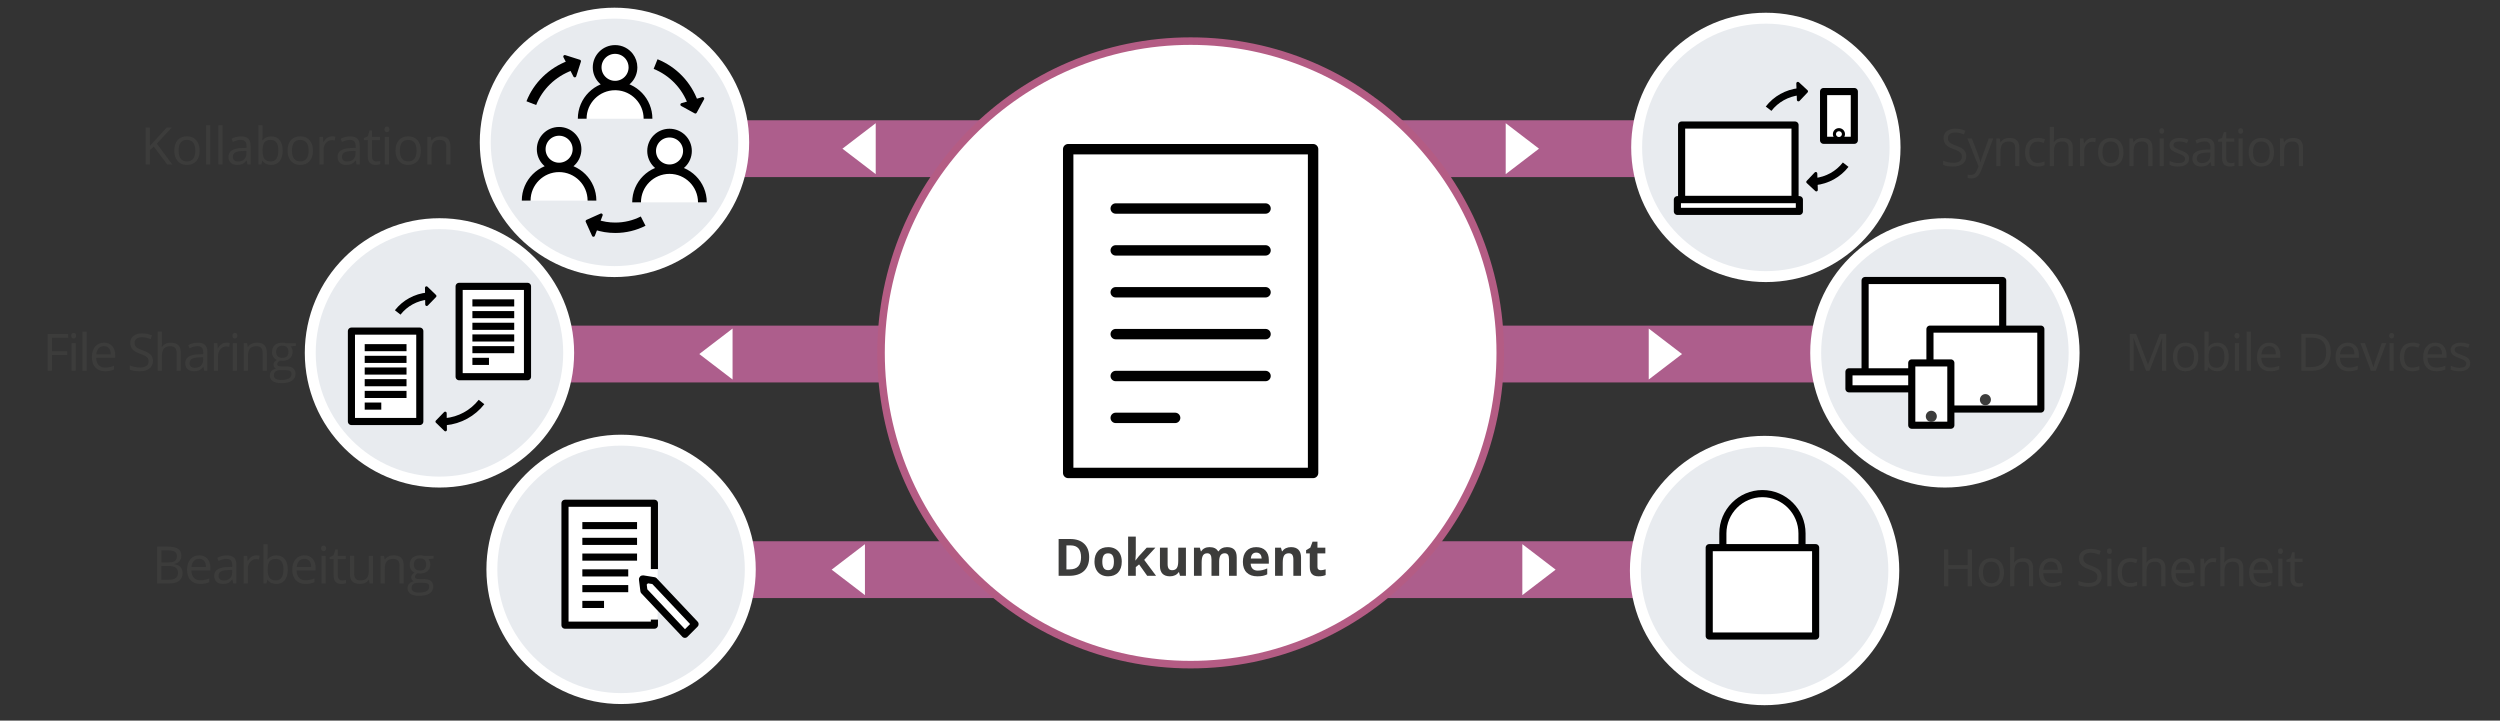 <?xml version="1.0" encoding="UTF-8" standalone="no"?><!DOCTYPE svg PUBLIC "-//W3C//DTD SVG 1.1//EN" "http://www.w3.org/Graphics/SVG/1.1/DTD/svg11.dtd"><svg width="100%" height="100%" viewBox="0 0 2765 797" version="1.1" xmlns="http://www.w3.org/2000/svg" xmlns:xlink="http://www.w3.org/1999/xlink" xml:space="preserve" xmlns:serif="http://www.serif.com/" style="fill-rule:evenodd;clip-rule:evenodd;stroke-linejoin:round;stroke-miterlimit:2;"><rect x="0" y="0" width="2765" height="797" fill="#333333" stroke="none"/><rect id="ArtBoard1" x="0" y="0" width="2764.16" height="796.131" style="fill:none;"/><g id="Ebene-1" serif:id="Ebene 1"><rect x="614.78" y="360.147" width="378.021" height="62.829" style="fill:#ad5e8c;"/><path d="M810.211,363.382l-36.804,28.175l36.804,28.179l0,-56.354Z" style="fill:#fff;fill-rule:nonzero;"/><rect x="1640.28" y="360.147" width="386.996" height="62.829" style="fill:#ad5e8c;"/><path d="M1823.5,363.382l36.817,28.175l-36.817,28.179l0,-56.354Z" style="fill:#fff;fill-rule:nonzero;"/><rect x="800.58" y="133.022" width="292.501" height="62.829" style="fill:#ad5e8c;"/><path d="M968.544,192.609l-36.817,-28.17l36.817,-28.184l0,56.354Z" style="fill:#fff;fill-rule:nonzero;"/><rect x="1535.27" y="133.022" width="302.79" height="62.829" style="fill:#ad5e8c;"/><path d="M1665.31,192.609l36.808,-28.17l-36.808,-28.184l0,56.354Z" style="fill:#fff;fill-rule:nonzero;"/><rect x="800.58" y="598.617" width="316.126" height="62.829" style="fill:#ad5e8c;"/><path d="M956.62,658.21l-36.817,-28.183l36.817,-28.18l0,56.363Z" style="fill:#fff;fill-rule:nonzero;"/><rect x="1515.26" y="598.617" width="300.846" height="62.829" style="fill:#ad5e8c;"/><path d="M1683.7,658.21l36.825,-28.183l-36.825,-28.18l0,56.363Z" style="fill:#fff;fill-rule:nonzero;"/><path d="M1445.69,576.052l36.8,28.188l-36.8,28.167l0,-56.355Z" style="fill:#fff;fill-rule:nonzero;"/><path d="M1951.63,767.857c75.58,0 136.863,-61.275 136.863,-136.866c0,-75.579 -61.283,-136.85 -136.863,-136.85c-75.583,0 -136.862,61.271 -136.862,136.85c0,75.591 61.279,136.866 136.862,136.866" style="fill:none;fill-rule:nonzero;stroke:#fff;stroke-width:24.17px;"/><path d="M1951.63,767.857c75.58,0 136.863,-61.275 136.863,-136.866c0,-75.579 -61.283,-136.85 -136.863,-136.85c-75.583,0 -136.862,61.271 -136.862,136.85c0,75.591 61.279,136.866 136.862,136.866" style="fill:#e8ebef;fill-rule:nonzero;"/><path d="M1905.48,604.902l0,-14.98c0,-24.204 19.696,-44 43.771,-44c24.066,0 43.766,19.796 43.766,44l0,15.784m15.079,97.725l-117.695,0l0,-97.725l117.695,0l0,97.725Z" style="fill:#fff;fill-rule:nonzero;stroke:#000;stroke-width:7.88px;stroke-linejoin:miter;stroke-miterlimit:10;"/><path d="M1316.85,735.094c189.112,0 342.425,-154.38 342.425,-344.817c0,-190.429 -153.313,-344.808 -342.425,-344.808c-189.113,0 -342.425,154.379 -342.425,344.808c0,190.437 153.312,344.817 342.425,344.817Z" style="fill:#fff;fill-rule:nonzero;stroke:#b45c84;stroke-width:8.33px;stroke-linejoin:miter;stroke-miterlimit:4;"/><g><path d="M173.722,604.567l11.501,0c5.403,0 9.311,0.808 11.725,2.423c2.413,1.615 3.62,4.168 3.62,7.658c0,2.414 -0.673,4.405 -2.019,5.974c-1.346,1.569 -3.309,2.585 -5.89,3.049l0,0.279c6.182,1.058 9.273,4.307 9.273,9.747c0,3.639 -1.229,6.479 -3.689,8.521c-2.46,2.043 -5.9,3.064 -10.318,3.064l-14.203,0l0,-40.715Zm4.734,17.433l7.798,0c3.342,0 5.746,-0.524 7.213,-1.573c1.466,-1.049 2.2,-2.817 2.2,-5.305c0,-2.284 -0.817,-3.931 -2.451,-4.943c-1.634,-1.012 -4.233,-1.518 -7.798,-1.518l-6.962,0l0,13.339Zm0,4.011l0,15.233l8.494,0c3.286,0 5.76,-0.636 7.422,-1.908c1.661,-1.272 2.492,-3.263 2.492,-5.973c0,-2.525 -0.849,-4.382 -2.548,-5.57c-1.699,-1.188 -4.284,-1.782 -7.756,-1.782l-8.104,0Z" style="fill:#3c3c3b;fill-rule:nonzero;"/><path d="M221.483,645.839c-4.511,0 -8.071,-1.374 -10.68,-4.122c-2.608,-2.748 -3.912,-6.563 -3.912,-11.446c0,-4.92 1.211,-8.828 3.634,-11.724c2.423,-2.896 5.676,-4.344 9.761,-4.344c3.824,0 6.85,1.258 9.078,3.773c2.228,2.516 3.342,5.835 3.342,9.956l0,2.924l-21.025,0c0.093,3.583 0.998,6.303 2.715,8.16c1.717,1.856 4.135,2.785 7.254,2.785c3.286,0 6.535,-0.687 9.747,-2.061l0,4.121c-1.633,0.706 -3.179,1.212 -4.636,1.518c-1.458,0.307 -3.217,0.46 -5.278,0.46Zm-1.253,-27.765c-2.451,0 -4.405,0.798 -5.862,2.395c-1.457,1.596 -2.316,3.806 -2.576,6.628l15.957,0c0,-2.915 -0.65,-5.148 -1.949,-6.698c-1.3,-1.55 -3.156,-2.325 -5.57,-2.325Z" style="fill:#3c3c3b;fill-rule:nonzero;"/><path d="M257.966,645.282l-0.919,-4.345l-0.223,0c-1.522,1.913 -3.04,3.208 -4.553,3.885c-1.513,0.678 -3.402,1.017 -5.667,1.017c-3.026,0 -5.398,-0.78 -7.115,-2.34c-1.718,-1.559 -2.576,-3.778 -2.576,-6.655c0,-6.164 4.929,-9.395 14.787,-9.692l5.18,-0.167l0,-1.893c0,-2.395 -0.515,-4.164 -1.546,-5.306c-1.03,-1.141 -2.678,-1.712 -4.943,-1.712c-2.543,0 -5.421,0.779 -8.633,2.339l-1.42,-3.537c1.504,-0.817 3.151,-1.457 4.943,-1.921c1.792,-0.464 3.588,-0.697 5.389,-0.697c3.638,0 6.335,0.808 8.09,2.423c1.754,1.616 2.631,4.205 2.631,7.77l0,20.831l-3.425,0Zm-10.443,-3.259c2.877,0 5.138,-0.789 6.781,-2.367c1.643,-1.578 2.464,-3.787 2.464,-6.628l0,-2.757l-4.622,0.195c-3.676,0.13 -6.327,0.701 -7.951,1.713c-1.625,1.012 -2.437,2.585 -2.437,4.72c0,1.671 0.506,2.943 1.518,3.816c1.012,0.872 2.427,1.308 4.247,1.308Z" style="fill:#3c3c3b;fill-rule:nonzero;"/><path d="M283.448,614.203c1.356,0 2.572,0.111 3.648,0.334l-0.64,4.289c-1.262,-0.279 -2.376,-0.418 -3.342,-0.418c-2.469,0 -4.581,1.002 -6.335,3.008c-1.755,2.005 -2.632,4.502 -2.632,7.491l0,16.375l-4.623,0l0,-30.522l3.815,0l0.53,5.653l0.222,0c1.133,-1.987 2.497,-3.518 4.094,-4.595c1.597,-1.077 3.351,-1.615 5.263,-1.615Z" style="fill:#3c3c3b;fill-rule:nonzero;"/><path d="M305.617,614.258c4.01,0 7.124,1.37 9.343,4.108c2.219,2.739 3.328,6.614 3.328,11.627c0,5.013 -1.119,8.907 -3.356,11.682c-2.237,2.776 -5.342,4.164 -9.315,4.164c-1.987,0 -3.801,-0.367 -5.444,-1.1c-1.643,-0.734 -3.022,-1.862 -4.136,-3.384l-0.334,0l-0.975,3.927l-3.314,0l0,-43.333l4.623,0l0,10.527c0,2.358 -0.074,4.475 -0.223,6.35l0.223,0c2.154,-3.045 5.347,-4.568 9.58,-4.568Zm-0.668,3.871c-3.157,0 -5.431,0.906 -6.823,2.716c-1.393,1.81 -2.089,4.859 -2.089,9.148c0,4.289 0.715,7.357 2.144,9.204c1.43,1.847 3.723,2.771 6.879,2.771c2.84,0 4.957,-1.035 6.349,-3.105c1.393,-2.07 2.089,-5.046 2.089,-8.926c0,-3.973 -0.696,-6.934 -2.089,-8.883c-1.392,-1.95 -3.546,-2.925 -6.46,-2.925Z" style="fill:#3c3c3b;fill-rule:nonzero;"/><path d="M337.867,645.839c-4.512,0 -8.072,-1.374 -10.68,-4.122c-2.609,-2.748 -3.913,-6.563 -3.913,-11.446c0,-4.92 1.211,-8.828 3.634,-11.724c2.423,-2.896 5.677,-4.344 9.761,-4.344c3.825,0 6.851,1.258 9.079,3.773c2.228,2.516 3.341,5.835 3.341,9.956l0,2.924l-21.025,0c0.093,3.583 0.998,6.303 2.715,8.16c1.717,1.856 4.136,2.785 7.255,2.785c3.286,0 6.535,-0.687 9.747,-2.061l0,4.121c-1.634,0.706 -3.18,1.212 -4.637,1.518c-1.458,0.307 -3.217,0.46 -5.277,0.46Zm-1.254,-27.765c-2.45,0 -4.404,0.798 -5.862,2.395c-1.457,1.596 -2.316,3.806 -2.576,6.628l15.957,0c0,-2.915 -0.649,-5.148 -1.949,-6.698c-1.3,-1.55 -3.156,-2.325 -5.57,-2.325Z" style="fill:#3c3c3b;fill-rule:nonzero;"/><path d="M360.202,645.282l-4.623,0l0,-30.522l4.623,0l0,30.522Zm-5.012,-38.793c0,-1.058 0.259,-1.834 0.779,-2.326c0.52,-0.492 1.17,-0.738 1.95,-0.738c0.742,0 1.383,0.251 1.921,0.752c0.539,0.502 0.808,1.272 0.808,2.312c0,1.039 -0.269,1.815 -0.808,2.325c-0.538,0.511 -1.179,0.766 -1.921,0.766c-0.78,0 -1.43,-0.255 -1.95,-0.766c-0.52,-0.51 -0.779,-1.286 -0.779,-2.325Z" style="fill:#3c3c3b;fill-rule:nonzero;"/><path d="M378.472,642.023c0.817,0 1.606,-0.06 2.367,-0.181c0.761,-0.12 1.365,-0.246 1.81,-0.376l0,3.537c-0.501,0.242 -1.239,0.441 -2.214,0.599c-0.974,0.158 -1.852,0.237 -2.631,0.237c-5.904,0 -8.856,-3.11 -8.856,-9.33l0,-18.157l-4.372,0l0,-2.228l4.372,-1.921l1.949,-6.517l2.674,0l0,7.074l8.855,0l0,3.592l-8.855,0l0,17.963c0,1.838 0.436,3.248 1.309,4.232c0.872,0.984 2.07,1.476 3.592,1.476Z" style="fill:#3c3c3b;fill-rule:nonzero;"/><path d="M391.701,614.76l0,19.8c0,2.488 0.567,4.344 1.699,5.57c1.132,1.225 2.906,1.838 5.319,1.838c3.193,0 5.528,-0.873 7.004,-2.618c1.476,-1.745 2.214,-4.595 2.214,-8.549l0,-16.041l4.623,0l0,30.522l-3.816,0l-0.668,-4.094l-0.251,0c-0.946,1.504 -2.26,2.655 -3.94,3.453c-1.68,0.799 -3.597,1.198 -5.751,1.198c-3.713,0 -6.493,-0.882 -8.34,-2.646c-1.848,-1.764 -2.771,-4.586 -2.771,-8.466l0,-19.967l4.678,0Z" style="fill:#3c3c3b;fill-rule:nonzero;"/><path d="M441.857,645.282l0,-19.745c0,-2.488 -0.566,-4.344 -1.698,-5.57c-1.133,-1.225 -2.906,-1.838 -5.319,-1.838c-3.194,0 -5.533,0.864 -7.018,2.59c-1.485,1.727 -2.228,4.577 -2.228,8.55l0,16.013l-4.623,0l0,-30.522l3.76,0l0.752,4.177l0.222,0c0.947,-1.504 2.275,-2.669 3.983,-3.495c1.708,-0.826 3.611,-1.239 5.709,-1.239c3.676,0 6.442,0.886 8.298,2.659c1.857,1.773 2.785,4.609 2.785,8.508l0,19.912l-4.623,0Z" style="fill:#3c3c3b;fill-rule:nonzero;"/><path d="M479.565,614.76l0,2.924l-5.653,0.668c0.52,0.65 0.984,1.499 1.392,2.548c0.409,1.049 0.613,2.233 0.613,3.551c0,2.989 -1.021,5.375 -3.063,7.157c-2.042,1.782 -4.846,2.674 -8.41,2.674c-0.91,0 -1.764,-0.075 -2.562,-0.223c-1.968,1.039 -2.952,2.348 -2.952,3.926c0,0.836 0.343,1.453 1.03,1.852c0.687,0.4 1.866,0.599 3.537,0.599l5.402,0c3.305,0 5.844,0.696 7.617,2.089c1.773,1.392 2.659,3.416 2.659,6.071c0,3.379 -1.355,5.955 -4.065,7.728c-2.711,1.773 -6.665,2.659 -11.864,2.659c-3.991,0 -7.069,-0.742 -9.232,-2.228c-2.162,-1.485 -3.244,-3.583 -3.244,-6.293c0,-1.857 0.594,-3.463 1.782,-4.818c1.189,-1.356 2.86,-2.275 5.013,-2.757c-0.78,-0.353 -1.434,-0.901 -1.963,-1.643c-0.529,-0.743 -0.794,-1.606 -0.794,-2.59c0,-1.114 0.297,-2.089 0.891,-2.924c0.594,-0.836 1.532,-1.643 2.813,-2.423c-1.578,-0.65 -2.864,-1.755 -3.857,-3.314c-0.993,-1.56 -1.49,-3.342 -1.49,-5.347c0,-3.342 1.003,-5.918 3.008,-7.728c2.005,-1.81 4.845,-2.715 8.521,-2.715c1.597,0 3.036,0.185 4.317,0.557l10.554,0Zm-24.339,35.646c0,1.652 0.696,2.905 2.088,3.759c1.393,0.854 3.389,1.281 5.988,1.281c3.88,0 6.753,-0.58 8.619,-1.74c1.866,-1.16 2.799,-2.734 2.799,-4.72c0,-1.653 -0.511,-2.799 -1.532,-3.44c-1.021,-0.64 -2.943,-0.96 -5.765,-0.96l-5.541,0c-2.098,0 -3.732,0.501 -4.902,1.503c-1.169,1.003 -1.754,2.442 -1.754,4.317Zm2.506,-25.871c0,2.135 0.604,3.75 1.81,4.845c1.207,1.096 2.887,1.643 5.041,1.643c4.511,0 6.767,-2.19 6.767,-6.572c0,-4.586 -2.284,-6.879 -6.851,-6.879c-2.172,0 -3.843,0.585 -5.012,1.755c-1.17,1.17 -1.755,2.905 -1.755,5.208Z" style="fill:#3c3c3b;fill-rule:nonzero;"/></g><g><path d="M2181.01,648.404l-4.734,0l0,-19.16l-21.444,0l0,19.16l-4.734,0l0,-40.714l4.734,0l0,17.321l21.444,0l0,-17.321l4.734,0l0,40.714Z" style="fill:#3c3c3b;fill-rule:nonzero;"/><path d="M2216.43,633.115c0,4.976 -1.253,8.861 -3.759,11.655c-2.507,2.794 -5.969,4.191 -10.388,4.191c-2.729,0 -5.152,-0.64 -7.268,-1.921c-2.117,-1.281 -3.75,-3.119 -4.901,-5.514c-1.152,-2.395 -1.727,-5.199 -1.727,-8.411c0,-4.975 1.244,-8.851 3.732,-11.626c2.487,-2.776 5.941,-4.164 10.359,-4.164c4.27,0 7.663,1.421 10.179,4.261c2.515,2.841 3.773,6.684 3.773,11.529Zm-23.253,0c0,3.899 0.78,6.87 2.339,8.912c1.56,2.042 3.852,3.063 6.879,3.063c3.026,0 5.323,-1.016 6.892,-3.049c1.569,-2.033 2.353,-5.008 2.353,-8.926c0,-3.88 -0.784,-6.827 -2.353,-8.842c-1.569,-2.014 -3.885,-3.021 -6.948,-3.021c-3.026,0 -5.31,0.993 -6.851,2.98c-1.541,1.986 -2.311,4.947 -2.311,8.883Z" style="fill:#3c3c3b;fill-rule:nonzero;"/><path d="M2244.03,648.404l0,-19.744c0,-2.488 -0.566,-4.345 -1.699,-5.57c-1.132,-1.225 -2.905,-1.838 -5.319,-1.838c-3.211,0 -5.555,0.873 -7.031,2.618c-1.476,1.745 -2.214,4.604 -2.214,8.577l0,15.957l-4.623,0l0,-43.332l4.623,0l0,13.117c0,1.578 -0.075,2.887 -0.223,3.926l0.278,0c0.91,-1.466 2.205,-2.622 3.885,-3.467c1.68,-0.845 3.597,-1.267 5.751,-1.267c3.732,0 6.53,0.886 8.396,2.66c1.866,1.773 2.799,4.59 2.799,8.452l0,19.911l-4.623,0Z" style="fill:#3c3c3b;fill-rule:nonzero;"/><path d="M2269.65,648.961c-4.512,0 -8.071,-1.374 -10.68,-4.121c-2.608,-2.748 -3.913,-6.563 -3.913,-11.446c0,-4.92 1.212,-8.828 3.635,-11.724c2.422,-2.897 5.676,-4.345 9.76,-4.345c3.825,0 6.851,1.258 9.079,3.774c2.228,2.515 3.342,5.834 3.342,9.956l0,2.924l-21.026,0c0.093,3.583 0.998,6.303 2.716,8.159c1.717,1.857 4.135,2.785 7.254,2.785c3.286,0 6.535,-0.687 9.747,-2.061l0,4.122c-1.634,0.705 -3.179,1.211 -4.637,1.518c-1.457,0.306 -3.216,0.459 -5.277,0.459Zm-1.253,-27.765c-2.451,0 -4.405,0.799 -5.862,2.395c-1.458,1.597 -2.316,3.806 -2.576,6.628l15.957,0c0,-2.915 -0.65,-5.147 -1.95,-6.697c-1.299,-1.551 -3.156,-2.326 -5.569,-2.326Z" style="fill:#3c3c3b;fill-rule:nonzero;"/><path d="M2324.46,637.571c0,3.583 -1.3,6.377 -3.899,8.383c-2.599,2.005 -6.126,3.007 -10.582,3.007c-4.827,0 -8.54,-0.622 -11.139,-1.866l0,-4.567c1.67,0.706 3.49,1.263 5.458,1.671c1.968,0.409 3.917,0.613 5.848,0.613c3.156,0 5.532,-0.599 7.129,-1.796c1.597,-1.198 2.395,-2.864 2.395,-4.999c0,-1.411 -0.283,-2.567 -0.849,-3.467c-0.567,-0.901 -1.513,-1.732 -2.841,-2.493c-1.327,-0.761 -3.346,-1.624 -6.057,-2.59c-3.787,-1.355 -6.493,-2.961 -8.118,-4.818c-1.624,-1.856 -2.436,-4.279 -2.436,-7.268c0,-3.138 1.179,-5.635 3.536,-7.491c2.358,-1.857 5.477,-2.785 9.357,-2.785c4.048,0 7.77,0.743 11.168,2.228l-1.476,4.121c-3.361,-1.411 -6.628,-2.116 -9.803,-2.116c-2.506,0 -4.465,0.538 -5.876,1.615c-1.411,1.077 -2.116,2.571 -2.116,4.484c0,1.411 0.259,2.566 0.779,3.467c0.52,0.9 1.397,1.726 2.632,2.478c1.235,0.752 3.124,1.583 5.667,2.493c4.27,1.522 7.208,3.156 8.814,4.901c1.606,1.745 2.409,4.01 2.409,6.795Z" style="fill:#3c3c3b;fill-rule:nonzero;"/><path d="M2335.32,648.404l-4.623,0l0,-30.522l4.623,0l0,30.522Zm-5.013,-38.793c0,-1.058 0.26,-1.833 0.78,-2.325c0.52,-0.492 1.17,-0.738 1.95,-0.738c0.742,0 1.383,0.251 1.921,0.752c0.538,0.501 0.808,1.272 0.808,2.311c0,1.04 -0.27,1.815 -0.808,2.326c-0.538,0.51 -1.179,0.765 -1.921,0.765c-0.78,0 -1.43,-0.255 -1.95,-0.765c-0.52,-0.511 -0.78,-1.286 -0.78,-2.326Z" style="fill:#3c3c3b;fill-rule:nonzero;"/><path d="M2355.93,648.961c-4.418,0 -7.839,-1.36 -10.262,-4.08c-2.423,-2.719 -3.634,-6.567 -3.634,-11.543c0,-5.105 1.23,-9.051 3.69,-11.835c2.46,-2.785 5.964,-4.178 10.513,-4.178c1.466,0 2.933,0.158 4.4,0.474c1.466,0.315 2.617,0.687 3.453,1.114l-1.421,3.926c-1.021,-0.408 -2.135,-0.747 -3.341,-1.016c-1.207,-0.269 -2.275,-0.404 -3.203,-0.404c-6.201,0 -9.301,3.955 -9.301,11.863c0,3.751 0.756,6.628 2.269,8.634c1.514,2.005 3.755,3.007 6.726,3.007c2.543,0 5.152,-0.548 7.825,-1.643l0,4.094c-2.042,1.058 -4.613,1.587 -7.714,1.587Z" style="fill:#3c3c3b;fill-rule:nonzero;"/><path d="M2390.38,648.404l0,-19.744c0,-2.488 -0.566,-4.345 -1.699,-5.57c-1.132,-1.225 -2.905,-1.838 -5.319,-1.838c-3.212,0 -5.556,0.873 -7.032,2.618c-1.476,1.745 -2.214,4.604 -2.214,8.577l0,15.957l-4.622,0l0,-43.332l4.622,0l0,13.117c0,1.578 -0.074,2.887 -0.222,3.926l0.278,0c0.91,-1.466 2.205,-2.622 3.885,-3.467c1.68,-0.845 3.597,-1.267 5.751,-1.267c3.731,0 6.53,0.886 8.396,2.66c1.866,1.773 2.799,4.59 2.799,8.452l0,19.911l-4.623,0Z" style="fill:#3c3c3b;fill-rule:nonzero;"/><path d="M2416.01,648.961c-4.512,0 -8.072,-1.374 -10.68,-4.121c-2.609,-2.748 -3.913,-6.563 -3.913,-11.446c0,-4.92 1.211,-8.828 3.634,-11.724c2.423,-2.897 5.677,-4.345 9.761,-4.345c3.825,0 6.851,1.258 9.079,3.774c2.228,2.515 3.341,5.834 3.341,9.956l0,2.924l-21.025,0c0.093,3.583 0.998,6.303 2.715,8.159c1.717,1.857 4.136,2.785 7.255,2.785c3.286,0 6.535,-0.687 9.747,-2.061l0,4.122c-1.634,0.705 -3.18,1.211 -4.637,1.518c-1.458,0.306 -3.217,0.459 -5.277,0.459Zm-1.254,-27.765c-2.45,0 -4.404,0.799 -5.862,2.395c-1.457,1.597 -2.316,3.806 -2.576,6.628l15.957,0c0,-2.915 -0.649,-5.147 -1.949,-6.697c-1.3,-1.551 -3.156,-2.326 -5.57,-2.326Z" style="fill:#3c3c3b;fill-rule:nonzero;"/><path d="M2447.64,617.325c1.355,0 2.571,0.112 3.648,0.334l-0.641,4.289c-1.262,-0.278 -2.376,-0.418 -3.342,-0.418c-2.469,0 -4.581,1.003 -6.335,3.008c-1.755,2.005 -2.632,4.502 -2.632,7.491l0,16.375l-4.623,0l0,-30.522l3.816,0l0.529,5.654l0.223,0c1.132,-1.987 2.497,-3.519 4.093,-4.596c1.597,-1.076 3.351,-1.615 5.264,-1.615Z" style="fill:#3c3c3b;fill-rule:nonzero;"/><path d="M2476.49,648.404l0,-19.744c0,-2.488 -0.567,-4.345 -1.699,-5.57c-1.133,-1.225 -2.906,-1.838 -5.319,-1.838c-3.212,0 -5.556,0.873 -7.032,2.618c-1.476,1.745 -2.214,4.604 -2.214,8.577l0,15.957l-4.623,0l0,-43.332l4.623,0l0,13.117c0,1.578 -0.074,2.887 -0.222,3.926l0.278,0c0.91,-1.466 2.205,-2.622 3.885,-3.467c1.68,-0.845 3.597,-1.267 5.751,-1.267c3.731,0 6.53,0.886 8.396,2.66c1.866,1.773 2.799,4.59 2.799,8.452l0,19.911l-4.623,0Z" style="fill:#3c3c3b;fill-rule:nonzero;"/><path d="M2502.12,648.961c-4.511,0 -8.071,-1.374 -10.679,-4.121c-2.609,-2.748 -3.913,-6.563 -3.913,-11.446c0,-4.92 1.211,-8.828 3.634,-11.724c2.423,-2.897 5.677,-4.345 9.761,-4.345c3.824,0 6.851,1.258 9.079,3.774c2.227,2.515 3.341,5.834 3.341,9.956l0,2.924l-21.025,0c0.093,3.583 0.998,6.303 2.715,8.159c1.717,1.857 4.136,2.785 7.255,2.785c3.286,0 6.535,-0.687 9.746,-2.061l0,4.122c-1.633,0.705 -3.179,1.211 -4.636,1.518c-1.458,0.306 -3.217,0.459 -5.278,0.459Zm-1.253,-27.765c-2.45,0 -4.404,0.799 -5.862,2.395c-1.457,1.597 -2.316,3.806 -2.576,6.628l15.957,0c0,-2.915 -0.649,-5.147 -1.949,-6.697c-1.3,-1.551 -3.156,-2.326 -5.57,-2.326Z" style="fill:#3c3c3b;fill-rule:nonzero;"/><path d="M2524.45,648.404l-4.623,0l0,-30.522l4.623,0l0,30.522Zm-5.013,-38.793c0,-1.058 0.26,-1.833 0.78,-2.325c0.52,-0.492 1.17,-0.738 1.95,-0.738c0.742,0 1.383,0.251 1.921,0.752c0.538,0.501 0.808,1.272 0.808,2.311c0,1.04 -0.27,1.815 -0.808,2.326c-0.538,0.51 -1.179,0.765 -1.921,0.765c-0.78,0 -1.43,-0.255 -1.95,-0.765c-0.52,-0.511 -0.78,-1.286 -0.78,-2.326Z" style="fill:#3c3c3b;fill-rule:nonzero;"/><path d="M2542.72,645.146c0.817,0 1.606,-0.06 2.367,-0.181c0.761,-0.121 1.365,-0.246 1.81,-0.376l0,3.537c-0.501,0.241 -1.239,0.441 -2.214,0.598c-0.975,0.158 -1.852,0.237 -2.631,0.237c-5.904,0 -8.856,-3.11 -8.856,-9.329l0,-18.157l-4.372,0l0,-2.228l4.372,-1.922l1.949,-6.516l2.674,0l0,7.073l8.855,0l0,3.593l-8.855,0l0,17.962c0,1.838 0.436,3.249 1.308,4.233c0.873,0.984 2.071,1.476 3.593,1.476Z" style="fill:#3c3c3b;fill-rule:nonzero;"/></g><g><path d="M1204.62,616.102c0,6.702 -1.908,11.836 -5.723,15.4c-3.815,3.565 -9.324,5.347 -16.528,5.347l-11.529,0l0,-40.714l12.782,0c6.647,0 11.808,1.754 15.484,5.263c3.676,3.509 5.514,8.41 5.514,14.704Zm-8.967,0.223c0,-8.745 -3.862,-13.117 -11.585,-13.117l-4.595,0l0,26.512l3.704,0c8.317,0 12.476,-4.465 12.476,-13.395Z" style="fill:#3c3c3b;fill-rule:nonzero;"/><path d="M1219.15,621.226c0,3.082 0.506,5.412 1.518,6.99c1.012,1.578 2.659,2.367 4.943,2.367c2.265,0 3.894,-0.784 4.887,-2.353c0.994,-1.569 1.49,-3.903 1.49,-7.004c0,-3.082 -0.501,-5.393 -1.504,-6.934c-1.002,-1.541 -2.645,-2.312 -4.929,-2.312c-2.265,0 -3.898,0.766 -4.901,2.298c-1.003,1.532 -1.504,3.848 -1.504,6.948Zm21.527,0c0,5.069 -1.337,9.032 -4.01,11.891c-2.674,2.86 -6.396,4.289 -11.167,4.289c-2.989,0 -5.626,-0.654 -7.909,-1.963c-2.284,-1.309 -4.038,-3.189 -5.264,-5.64c-1.225,-2.45 -1.838,-5.309 -1.838,-8.577c0,-5.087 1.328,-9.041 3.983,-11.863c2.655,-2.822 6.386,-4.233 11.195,-4.233c2.989,0 5.625,0.649 7.909,1.949c2.283,1.3 4.038,3.166 5.263,5.598c1.225,2.432 1.838,5.282 1.838,8.549Z" style="fill:#3c3c3b;fill-rule:nonzero;"/><path d="M1255.85,619.917l3.703,-4.734l8.717,-9.469l9.58,0l-12.365,13.507l13.117,17.628l-9.803,0l-8.967,-12.615l-3.648,2.924l0,9.691l-8.494,0l0,-43.332l8.494,0l0,19.327l-0.446,7.073l0.112,0Z" style="fill:#3c3c3b;fill-rule:nonzero;"/><path d="M1305.11,636.849l-1.142,-3.982l-0.446,0c-0.91,1.448 -2.2,2.566 -3.871,3.356c-1.671,0.789 -3.574,1.183 -5.709,1.183c-3.657,0 -6.414,-0.979 -8.271,-2.938c-1.856,-1.959 -2.784,-4.776 -2.784,-8.452l0,-20.302l8.493,0l0,18.186c0,2.246 0.399,3.931 1.198,5.054c0.798,1.123 2.07,1.685 3.815,1.685c2.376,0 4.094,-0.794 5.152,-2.381c1.058,-1.588 1.587,-4.219 1.587,-7.895l0,-14.649l8.494,0l0,31.135l-6.516,0Z" style="fill:#3c3c3b;fill-rule:nonzero;"/><path d="M1348.4,636.849l-8.494,0l0,-18.185c0,-2.246 -0.376,-3.931 -1.128,-5.054c-0.752,-1.124 -1.935,-1.685 -3.55,-1.685c-2.172,0 -3.751,0.798 -4.734,2.395c-0.984,1.596 -1.476,4.223 -1.476,7.881l0,14.648l-8.494,0l0,-31.135l6.488,0l1.142,3.983l0.474,0c0.835,-1.43 2.042,-2.548 3.62,-3.356c1.578,-0.808 3.388,-1.211 5.43,-1.211c4.66,0 7.816,1.522 9.469,4.567l0.752,0c0.835,-1.448 2.065,-2.572 3.69,-3.37c1.624,-0.798 3.457,-1.197 5.5,-1.197c3.527,0 6.196,0.905 8.006,2.715c1.81,1.81 2.715,4.711 2.715,8.703l0,20.301l-8.521,0l0,-18.185c0,-2.246 -0.376,-3.931 -1.128,-5.054c-0.752,-1.124 -1.936,-1.685 -3.551,-1.685c-2.079,0 -3.634,0.742 -4.664,2.228c-1.031,1.485 -1.546,3.843 -1.546,7.073l0,15.623Z" style="fill:#3c3c3b;fill-rule:nonzero;"/><path d="M1389.42,611.173c-1.801,0 -3.212,0.571 -4.233,1.712c-1.021,1.142 -1.606,2.762 -1.755,4.86l11.92,0c-0.038,-2.098 -0.585,-3.718 -1.644,-4.86c-1.058,-1.141 -2.487,-1.712 -4.288,-1.712Zm1.197,26.233c-5.012,0 -8.93,-1.383 -11.752,-4.149c-2.822,-2.767 -4.233,-6.684 -4.233,-11.752c0,-5.217 1.305,-9.251 3.913,-12.101c2.609,-2.849 6.215,-4.274 10.819,-4.274c4.4,0 7.826,1.253 10.276,3.759c2.451,2.507 3.676,5.969 3.676,10.388l0,4.121l-20.078,0c0.092,2.414 0.807,4.298 2.144,5.654c1.337,1.355 3.212,2.032 5.625,2.032c1.875,0 3.648,-0.194 5.319,-0.584c1.671,-0.39 3.416,-1.012 5.236,-1.866l0,6.572c-1.486,0.743 -3.073,1.295 -4.762,1.657c-1.69,0.362 -3.751,0.543 -6.183,0.543Z" style="fill:#3c3c3b;fill-rule:nonzero;"/><path d="M1438.95,636.849l-8.493,0l0,-18.185c0,-2.246 -0.4,-3.931 -1.198,-5.054c-0.798,-1.124 -2.07,-1.685 -3.815,-1.685c-2.377,0 -4.094,0.793 -5.152,2.381c-1.058,1.587 -1.587,4.219 -1.587,7.895l0,14.648l-8.494,0l0,-31.135l6.488,0l1.142,3.983l0.474,0c0.947,-1.504 2.251,-2.641 3.912,-3.412c1.662,-0.77 3.551,-1.155 5.667,-1.155c3.621,0 6.368,0.979 8.244,2.938c1.875,1.958 2.812,4.785 2.812,8.48l0,20.301Z" style="fill:#3c3c3b;fill-rule:nonzero;"/><path d="M1460.81,630.639c1.486,0 3.268,-0.325 5.347,-0.975l0,6.322c-2.116,0.947 -4.715,1.42 -7.797,1.42c-3.398,0 -5.872,-0.859 -7.422,-2.576c-1.55,-1.717 -2.325,-4.293 -2.325,-7.728l0,-15.01l-4.066,0l0,-3.593l4.679,-2.84l2.45,-6.572l5.431,0l0,6.627l8.716,0l0,6.378l-8.716,0l0,15.01c0,1.207 0.338,2.098 1.016,2.674c0.678,0.575 1.574,0.863 2.687,0.863Z" style="fill:#3c3c3b;fill-rule:nonzero;"/></g><g><path d="M2174.68,172.804c0,3.584 -1.3,6.378 -3.899,8.383c-2.599,2.005 -6.126,3.008 -10.582,3.008c-4.827,0 -8.54,-0.622 -11.139,-1.866l0,-4.567c1.671,0.705 3.49,1.262 5.458,1.67c1.968,0.409 3.917,0.613 5.848,0.613c3.156,0 5.533,-0.599 7.129,-1.796c1.597,-1.198 2.395,-2.864 2.395,-4.999c0,-1.411 -0.283,-2.567 -0.849,-3.467c-0.566,-0.901 -1.513,-1.731 -2.841,-2.493c-1.327,-0.761 -3.346,-1.624 -6.057,-2.589c-3.787,-1.356 -6.493,-2.962 -8.118,-4.818c-1.624,-1.857 -2.436,-4.28 -2.436,-7.269c0,-3.137 1.179,-5.634 3.536,-7.491c2.358,-1.857 5.477,-2.785 9.357,-2.785c4.048,0 7.77,0.743 11.168,2.228l-1.476,4.122c-3.361,-1.411 -6.628,-2.117 -9.803,-2.117c-2.506,0 -4.465,0.539 -5.876,1.615c-1.411,1.077 -2.116,2.572 -2.116,4.484c0,1.411 0.26,2.567 0.779,3.467c0.52,0.901 1.397,1.727 2.632,2.479c1.235,0.752 3.124,1.582 5.667,2.492c4.27,1.522 7.208,3.156 8.814,4.901c1.606,1.746 2.409,4.011 2.409,6.795Z" style="fill:#3c3c3b;fill-rule:nonzero;"/><path d="M2175.91,153.116l4.957,0l6.683,17.405c1.467,3.973 2.376,6.841 2.729,8.605l0.223,0c0.241,-0.947 0.747,-2.567 1.518,-4.859c0.77,-2.293 3.29,-9.344 7.561,-21.151l4.957,0l-13.117,34.755c-1.3,3.434 -2.817,5.871 -4.553,7.31c-1.736,1.439 -3.866,2.158 -6.391,2.158c-1.411,0 -2.804,-0.158 -4.178,-0.473l0,-3.704c1.021,0.223 2.163,0.334 3.426,0.334c3.174,0 5.439,-1.782 6.795,-5.347l1.698,-4.344l-12.308,-30.689Z" style="fill:#3c3c3b;fill-rule:nonzero;"/><path d="M2228.84,183.638l0,-19.745c0,-2.488 -0.566,-4.344 -1.698,-5.57c-1.133,-1.225 -2.906,-1.838 -5.319,-1.838c-3.194,0 -5.533,0.864 -7.018,2.59c-1.485,1.727 -2.228,4.577 -2.228,8.55l0,16.013l-4.623,0l0,-30.522l3.76,0l0.752,4.177l0.222,0c0.947,-1.504 2.275,-2.669 3.983,-3.495c1.708,-0.826 3.611,-1.239 5.709,-1.239c3.676,0 6.442,0.886 8.298,2.659c1.857,1.773 2.785,4.609 2.785,8.508l0,19.912l-4.623,0Z" style="fill:#3c3c3b;fill-rule:nonzero;"/><path d="M2253.6,184.195c-4.419,0 -7.84,-1.36 -10.262,-4.08c-2.423,-2.72 -3.635,-6.568 -3.635,-11.543c0,-5.106 1.23,-9.051 3.69,-11.836c2.46,-2.785 5.964,-4.177 10.513,-4.177c1.467,0 2.933,0.157 4.4,0.473c1.467,0.316 2.618,0.687 3.453,1.114l-1.42,3.927c-1.021,-0.409 -2.135,-0.748 -3.342,-1.017c-1.207,-0.269 -2.274,-0.404 -3.202,-0.404c-6.201,0 -9.302,3.955 -9.302,11.864c0,3.75 0.757,6.628 2.27,8.633c1.513,2.005 3.755,3.007 6.725,3.007c2.544,0 5.152,-0.547 7.826,-1.643l0,4.094c-2.043,1.058 -4.614,1.588 -7.714,1.588Z" style="fill:#3c3c3b;fill-rule:nonzero;"/><path d="M2287.9,183.638l0,-19.745c0,-2.488 -0.566,-4.344 -1.699,-5.57c-1.132,-1.225 -2.905,-1.838 -5.319,-1.838c-3.212,0 -5.555,0.873 -7.031,2.618c-1.476,1.745 -2.214,4.604 -2.214,8.577l0,15.958l-4.623,0l0,-43.333l4.623,0l0,13.117c0,1.578 -0.075,2.887 -0.223,3.927l0.278,0c0.91,-1.467 2.205,-2.623 3.885,-3.468c1.68,-0.844 3.597,-1.267 5.751,-1.267c3.732,0 6.53,0.887 8.396,2.66c1.866,1.773 2.799,4.59 2.799,8.452l0,19.912l-4.623,0Z" style="fill:#3c3c3b;fill-rule:nonzero;"/><path d="M2314.39,152.559c1.355,0 2.571,0.111 3.648,0.334l-0.64,4.288c-1.263,-0.278 -2.377,-0.417 -3.342,-0.417c-2.469,0 -4.581,1.002 -6.336,3.007c-1.754,2.005 -2.631,4.503 -2.631,7.492l0,16.375l-4.623,0l0,-30.522l3.815,0l0.529,5.653l0.223,0c1.132,-1.987 2.497,-3.518 4.094,-4.595c1.596,-1.077 3.351,-1.615 5.263,-1.615Z" style="fill:#3c3c3b;fill-rule:nonzero;"/><path d="M2348.54,168.349c0,4.975 -1.253,8.86 -3.759,11.654c-2.507,2.794 -5.969,4.192 -10.388,4.192c-2.729,0 -5.152,-0.641 -7.268,-1.922c-2.117,-1.281 -3.75,-3.119 -4.902,-5.514c-1.151,-2.395 -1.726,-5.198 -1.726,-8.41c0,-4.976 1.244,-8.851 3.732,-11.627c2.487,-2.776 5.941,-4.163 10.359,-4.163c4.27,0 7.663,1.42 10.179,4.26c2.515,2.841 3.773,6.684 3.773,11.53Zm-23.253,0c0,3.899 0.78,6.869 2.339,8.911c1.56,2.042 3.852,3.064 6.879,3.064c3.026,0 5.323,-1.017 6.892,-3.05c1.569,-2.033 2.353,-5.008 2.353,-8.925c0,-3.881 -0.784,-6.828 -2.353,-8.842c-1.569,-2.015 -3.885,-3.022 -6.948,-3.022c-3.026,0 -5.31,0.994 -6.851,2.98c-1.541,1.987 -2.311,4.948 -2.311,8.884Z" style="fill:#3c3c3b;fill-rule:nonzero;"/><path d="M2375.99,183.638l0,-19.745c0,-2.488 -0.566,-4.344 -1.699,-5.57c-1.132,-1.225 -2.905,-1.838 -5.319,-1.838c-3.193,0 -5.532,0.864 -7.018,2.59c-1.485,1.727 -2.228,4.577 -2.228,8.55l0,16.013l-4.622,0l0,-30.522l3.759,0l0.752,4.177l0.223,0c0.947,-1.504 2.274,-2.669 3.982,-3.495c1.708,-0.826 3.611,-1.239 5.709,-1.239c3.676,0 6.442,0.886 8.299,2.659c1.856,1.773 2.785,4.609 2.785,8.508l0,19.912l-4.623,0Z" style="fill:#3c3c3b;fill-rule:nonzero;"/><path d="M2393.18,183.638l-4.622,0l0,-30.522l4.622,0l0,30.522Zm-5.012,-38.793c0,-1.059 0.26,-1.834 0.779,-2.326c0.52,-0.492 1.17,-0.738 1.95,-0.738c0.742,0 1.383,0.251 1.921,0.752c0.539,0.501 0.808,1.272 0.808,2.312c0,1.039 -0.269,1.814 -0.808,2.325c-0.538,0.51 -1.179,0.766 -1.921,0.766c-0.78,0 -1.43,-0.256 -1.95,-0.766c-0.519,-0.511 -0.779,-1.286 -0.779,-2.325Z" style="fill:#3c3c3b;fill-rule:nonzero;"/><path d="M2421.12,175.311c0,2.84 -1.058,5.031 -3.174,6.572c-2.117,1.541 -5.087,2.312 -8.912,2.312c-4.047,0 -7.203,-0.641 -9.468,-1.922l0,-4.289c1.466,0.743 3.04,1.328 4.72,1.755c1.68,0.427 3.3,0.64 4.86,0.64c2.413,0 4.27,-0.385 5.569,-1.155c1.3,-0.771 1.95,-1.945 1.95,-3.523c0,-1.188 -0.516,-2.205 -1.546,-3.05c-1.03,-0.844 -3.04,-1.842 -6.029,-2.993c-2.841,-1.059 -4.86,-1.982 -6.057,-2.771c-1.198,-0.789 -2.089,-1.685 -2.674,-2.688c-0.584,-1.002 -0.877,-2.2 -0.877,-3.592c0,-2.488 1.012,-4.451 3.036,-5.89c2.023,-1.439 4.799,-2.158 8.326,-2.158c3.286,0 6.498,0.668 9.636,2.005l-1.643,3.759c-3.063,-1.262 -5.839,-1.893 -8.327,-1.893c-2.191,0 -3.843,0.343 -4.957,1.03c-1.114,0.687 -1.671,1.634 -1.671,2.841c0,0.816 0.209,1.513 0.627,2.088c0.418,0.576 1.091,1.123 2.019,1.643c0.928,0.52 2.71,1.272 5.347,2.256c3.62,1.318 6.066,2.646 7.338,3.982c1.272,1.337 1.907,3.017 1.907,5.041Z" style="fill:#3c3c3b;fill-rule:nonzero;"/><path d="M2445.86,183.638l-0.919,-4.345l-0.223,0c-1.522,1.912 -3.04,3.207 -4.553,3.885c-1.513,0.678 -3.402,1.017 -5.667,1.017c-3.026,0 -5.398,-0.78 -7.116,-2.34c-1.717,-1.559 -2.575,-3.778 -2.575,-6.656c0,-6.163 4.929,-9.394 14.787,-9.691l5.18,-0.167l0,-1.894c0,-2.395 -0.515,-4.163 -1.546,-5.305c-1.03,-1.142 -2.678,-1.712 -4.943,-1.712c-2.543,0 -5.421,0.779 -8.633,2.339l-1.42,-3.537c1.504,-0.817 3.151,-1.457 4.943,-1.921c1.791,-0.465 3.588,-0.697 5.389,-0.697c3.638,0 6.335,0.808 8.089,2.423c1.755,1.615 2.632,4.205 2.632,7.77l0,20.831l-3.425,0Zm-10.443,-3.259c2.877,0 5.138,-0.789 6.781,-2.367c1.643,-1.578 2.464,-3.787 2.464,-6.628l0,-2.757l-4.622,0.195c-3.676,0.13 -6.327,0.701 -7.951,1.713c-1.625,1.012 -2.437,2.585 -2.437,4.72c0,1.671 0.506,2.943 1.518,3.815c1.012,0.873 2.427,1.309 4.247,1.309Z" style="fill:#3c3c3b;fill-rule:nonzero;"/><path d="M2467.12,180.379c0.817,0 1.606,-0.06 2.367,-0.181c0.762,-0.12 1.365,-0.246 1.81,-0.376l0,3.537c-0.501,0.241 -1.239,0.441 -2.213,0.599c-0.975,0.158 -1.852,0.237 -2.632,0.237c-5.904,0 -8.856,-3.11 -8.856,-9.33l0,-18.157l-4.372,0l0,-2.228l4.372,-1.921l1.949,-6.517l2.674,0l0,7.074l8.856,0l0,3.592l-8.856,0l0,17.962c0,1.838 0.436,3.249 1.309,4.233c0.872,0.984 2.07,1.476 3.592,1.476Z" style="fill:#3c3c3b;fill-rule:nonzero;"/><path d="M2480.47,183.638l-4.623,0l0,-30.522l4.623,0l0,30.522Zm-5.013,-38.793c0,-1.059 0.26,-1.834 0.78,-2.326c0.52,-0.492 1.169,-0.738 1.949,-0.738c0.743,0 1.383,0.251 1.922,0.752c0.538,0.501 0.807,1.272 0.807,2.312c0,1.039 -0.269,1.814 -0.807,2.325c-0.539,0.51 -1.179,0.766 -1.922,0.766c-0.78,0 -1.429,-0.256 -1.949,-0.766c-0.52,-0.511 -0.78,-1.286 -0.78,-2.325Z" style="fill:#3c3c3b;fill-rule:nonzero;"/><path d="M2515.07,168.349c0,4.975 -1.253,8.86 -3.759,11.654c-2.506,2.794 -5.969,4.192 -10.388,4.192c-2.729,0 -5.151,-0.641 -7.268,-1.922c-2.116,-1.281 -3.75,-3.119 -4.901,-5.514c-1.151,-2.395 -1.727,-5.198 -1.727,-8.41c0,-4.976 1.244,-8.851 3.732,-11.627c2.488,-2.776 5.941,-4.163 10.359,-4.163c4.27,0 7.663,1.42 10.179,4.26c2.516,2.841 3.773,6.684 3.773,11.53Zm-23.253,0c0,3.899 0.78,6.869 2.339,8.911c1.56,2.042 3.853,3.064 6.879,3.064c3.026,0 5.324,-1.017 6.892,-3.05c1.569,-2.033 2.354,-5.008 2.354,-8.925c0,-3.881 -0.785,-6.828 -2.354,-8.842c-1.568,-2.015 -3.885,-3.022 -6.948,-3.022c-3.026,0 -5.31,0.994 -6.851,2.98c-1.54,1.987 -2.311,4.948 -2.311,8.884Z" style="fill:#3c3c3b;fill-rule:nonzero;"/><path d="M2542.51,183.638l0,-19.745c0,-2.488 -0.566,-4.344 -1.699,-5.57c-1.132,-1.225 -2.905,-1.838 -5.319,-1.838c-3.193,0 -5.532,0.864 -7.017,2.59c-1.486,1.727 -2.228,4.577 -2.228,8.55l0,16.013l-4.623,0l0,-30.522l3.759,0l0.752,4.177l0.223,0c0.947,-1.504 2.274,-2.669 3.982,-3.495c1.708,-0.826 3.611,-1.239 5.709,-1.239c3.676,0 6.443,0.886 8.299,2.659c1.857,1.773 2.785,4.609 2.785,8.508l0,19.912l-4.623,0Z" style="fill:#3c3c3b;fill-rule:nonzero;"/></g><g><path d="M2373.54,410.058l-13.813,-36.092l-0.223,0c0.26,2.859 0.39,6.257 0.39,10.192l0,25.9l-4.372,0l0,-40.715l7.129,0l12.894,33.585l0.223,0l13.005,-33.585l7.073,0l0,40.715l-4.734,0l0,-26.234c0,-3.007 0.13,-6.275 0.39,-9.802l-0.223,0l-13.924,36.036l-3.815,0Z" style="fill:#3c3c3b;fill-rule:nonzero;"/><path d="M2431.34,394.769c0,4.975 -1.253,8.86 -3.759,11.654c-2.506,2.794 -5.969,4.192 -10.387,4.192c-2.73,0 -5.152,-0.641 -7.269,-1.922c-2.116,-1.281 -3.75,-3.119 -4.901,-5.514c-1.151,-2.395 -1.727,-5.198 -1.727,-8.41c0,-4.976 1.244,-8.851 3.732,-11.627c2.488,-2.776 5.941,-4.163 10.359,-4.163c4.271,0 7.663,1.42 10.179,4.26c2.516,2.841 3.773,6.684 3.773,11.53Zm-23.253,0c0,3.899 0.78,6.869 2.339,8.911c1.56,2.042 3.853,3.064 6.879,3.064c3.026,0 5.324,-1.017 6.892,-3.05c1.569,-2.033 2.354,-5.008 2.354,-8.925c0,-3.881 -0.785,-6.828 -2.354,-8.842c-1.568,-2.015 -3.884,-3.022 -6.948,-3.022c-3.026,0 -5.31,0.994 -6.85,2.98c-1.541,1.987 -2.312,4.948 -2.312,8.884Z" style="fill:#3c3c3b;fill-rule:nonzero;"/><path d="M2452.32,379.034c4.01,0 7.124,1.37 9.343,4.108c2.218,2.738 3.328,6.614 3.328,11.627c0,5.012 -1.119,8.907 -3.356,11.682c-2.237,2.776 -5.342,4.164 -9.315,4.164c-1.987,0 -3.802,-0.367 -5.445,-1.1c-1.643,-0.734 -3.021,-1.862 -4.135,-3.384l-0.334,0l-0.975,3.927l-3.314,0l0,-43.333l4.623,0l0,10.527c0,2.358 -0.074,4.474 -0.223,6.349l0.223,0c2.153,-3.044 5.347,-4.567 9.58,-4.567Zm-0.669,3.871c-3.156,0 -5.43,0.905 -6.823,2.715c-1.392,1.811 -2.088,4.86 -2.088,9.149c0,4.288 0.715,7.356 2.144,9.204c1.43,1.847 3.723,2.771 6.879,2.771c2.84,0 4.957,-1.035 6.349,-3.106c1.392,-2.07 2.089,-5.045 2.089,-8.925c0,-3.973 -0.697,-6.934 -2.089,-8.884c-1.392,-1.949 -3.546,-2.924 -6.461,-2.924Z" style="fill:#3c3c3b;fill-rule:nonzero;"/><path d="M2476.37,410.058l-4.623,0l0,-30.522l4.623,0l0,30.522Zm-5.013,-38.793c0,-1.059 0.26,-1.834 0.78,-2.326c0.52,-0.492 1.17,-0.738 1.95,-0.738c0.742,0 1.383,0.251 1.921,0.752c0.538,0.501 0.808,1.272 0.808,2.312c0,1.039 -0.27,1.814 -0.808,2.325c-0.538,0.51 -1.179,0.766 -1.921,0.766c-0.78,0 -1.43,-0.256 -1.95,-0.766c-0.52,-0.511 -0.78,-1.286 -0.78,-2.325Z" style="fill:#3c3c3b;fill-rule:nonzero;"/><rect x="2484.85" y="366.725" width="4.623" height="43.332" style="fill:#3c3c3b;fill-rule:nonzero;"/><path d="M2510.84,410.615c-4.511,0 -8.071,-1.374 -10.68,-4.122c-2.608,-2.748 -3.912,-6.563 -3.912,-11.446c0,-4.92 1.211,-8.828 3.634,-11.724c2.423,-2.896 5.676,-4.344 9.761,-4.344c3.824,0 6.85,1.257 9.078,3.773c2.228,2.516 3.342,5.834 3.342,9.956l0,2.924l-21.025,0c0.092,3.583 0.997,6.303 2.715,8.16c1.717,1.856 4.135,2.784 7.254,2.784c3.286,0 6.535,-0.686 9.747,-2.06l0,4.121c-1.634,0.706 -3.179,1.212 -4.637,1.518c-1.457,0.306 -3.216,0.46 -5.277,0.46Zm-1.253,-27.765c-2.451,0 -4.405,0.798 -5.862,2.395c-1.458,1.596 -2.316,3.805 -2.576,6.627l15.957,0c0,-2.914 -0.65,-5.147 -1.949,-6.697c-1.3,-1.55 -3.157,-2.325 -5.57,-2.325Z" style="fill:#3c3c3b;fill-rule:nonzero;"/><path d="M2577.81,389.31c0,6.721 -1.824,11.859 -5.472,15.415c-3.648,3.555 -8.897,5.333 -15.748,5.333l-11.279,0l0,-40.715l12.476,0c6.331,0 11.251,1.754 14.76,5.263c3.509,3.509 5.263,8.411 5.263,14.704Zm-5.012,0.168c0,-5.31 -1.332,-9.311 -3.997,-12.003c-2.664,-2.692 -6.623,-4.038 -11.877,-4.038l-6.878,0l0,32.527l5.764,0c5.644,0 9.886,-1.388 12.727,-4.164c2.84,-2.775 4.261,-6.883 4.261,-12.322Z" style="fill:#3c3c3b;fill-rule:nonzero;"/><path d="M2597.76,410.615c-4.511,0 -8.071,-1.374 -10.68,-4.122c-2.608,-2.748 -3.912,-6.563 -3.912,-11.446c0,-4.92 1.211,-8.828 3.634,-11.724c2.423,-2.896 5.676,-4.344 9.761,-4.344c3.824,0 6.85,1.257 9.078,3.773c2.228,2.516 3.342,5.834 3.342,9.956l0,2.924l-21.026,0c0.093,3.583 0.998,6.303 2.716,8.16c1.717,1.856 4.135,2.784 7.254,2.784c3.286,0 6.535,-0.686 9.747,-2.06l0,4.121c-1.634,0.706 -3.179,1.212 -4.637,1.518c-1.457,0.306 -3.216,0.46 -5.277,0.46Zm-1.253,-27.765c-2.451,0 -4.405,0.798 -5.862,2.395c-1.458,1.596 -2.316,3.805 -2.576,6.627l15.957,0c0,-2.914 -0.65,-5.147 -1.949,-6.697c-1.3,-1.55 -3.157,-2.325 -5.57,-2.325Z" style="fill:#3c3c3b;fill-rule:nonzero;"/><path d="M2622.22,410.058l-11.585,-30.522l4.957,0l6.573,18.101c1.485,4.233 2.357,6.981 2.617,8.243l0.223,0c0.204,-0.984 0.849,-3.021 1.936,-6.112c1.086,-3.092 3.522,-9.836 7.31,-20.232l4.957,0l-11.585,30.522l-5.403,0Z" style="fill:#3c3c3b;fill-rule:nonzero;"/><path d="M2647.41,410.058l-4.622,0l0,-30.522l4.622,0l0,30.522Zm-5.012,-38.793c0,-1.059 0.26,-1.834 0.78,-2.326c0.519,-0.492 1.169,-0.738 1.949,-0.738c0.743,0 1.383,0.251 1.921,0.752c0.539,0.501 0.808,1.272 0.808,2.312c0,1.039 -0.269,1.814 -0.808,2.325c-0.538,0.51 -1.178,0.766 -1.921,0.766c-0.78,0 -1.43,-0.256 -1.949,-0.766c-0.52,-0.511 -0.78,-1.286 -0.78,-2.325Z" style="fill:#3c3c3b;fill-rule:nonzero;"/><path d="M2668.09,410.615c-4.418,0 -7.839,-1.36 -10.262,-4.08c-2.423,-2.72 -3.634,-6.568 -3.634,-11.543c0,-5.106 1.23,-9.051 3.69,-11.836c2.46,-2.785 5.964,-4.177 10.513,-4.177c1.466,0 2.933,0.157 4.4,0.473c1.466,0.316 2.617,0.687 3.453,1.114l-1.42,3.927c-1.022,-0.409 -2.135,-0.748 -3.342,-1.017c-1.207,-0.269 -2.275,-0.404 -3.203,-0.404c-6.201,0 -9.301,3.955 -9.301,11.864c0,3.75 0.756,6.628 2.27,8.633c1.513,2.005 3.754,3.007 6.725,3.007c2.543,0 5.152,-0.547 7.825,-1.643l0,4.094c-2.042,1.058 -4.613,1.588 -7.714,1.588Z" style="fill:#3c3c3b;fill-rule:nonzero;"/><path d="M2694.62,410.615c-4.511,0 -8.071,-1.374 -10.68,-4.122c-2.608,-2.748 -3.912,-6.563 -3.912,-11.446c0,-4.92 1.211,-8.828 3.634,-11.724c2.423,-2.896 5.676,-4.344 9.761,-4.344c3.824,0 6.85,1.257 9.078,3.773c2.228,2.516 3.342,5.834 3.342,9.956l0,2.924l-21.025,0c0.092,3.583 0.998,6.303 2.715,8.16c1.717,1.856 4.135,2.784 7.254,2.784c3.286,0 6.535,-0.686 9.747,-2.06l0,4.121c-1.634,0.706 -3.179,1.212 -4.637,1.518c-1.457,0.306 -3.216,0.46 -5.277,0.46Zm-1.253,-27.765c-2.451,0 -4.405,0.798 -5.862,2.395c-1.457,1.596 -2.316,3.805 -2.576,6.627l15.957,0c0,-2.914 -0.65,-5.147 -1.949,-6.697c-1.3,-1.55 -3.156,-2.325 -5.57,-2.325Z" style="fill:#3c3c3b;fill-rule:nonzero;"/><path d="M2732.09,401.731c0,2.84 -1.059,5.031 -3.175,6.572c-2.117,1.541 -5.087,2.312 -8.912,2.312c-4.047,0 -7.203,-0.641 -9.468,-1.922l0,-4.289c1.467,0.743 3.04,1.328 4.72,1.755c1.68,0.427 3.3,0.64 4.86,0.64c2.413,0 4.27,-0.385 5.569,-1.155c1.3,-0.771 1.95,-1.945 1.95,-3.523c0,-1.188 -0.515,-2.205 -1.546,-3.05c-1.03,-0.844 -3.04,-1.842 -6.029,-2.993c-2.84,-1.059 -4.859,-1.982 -6.057,-2.771c-1.197,-0.789 -2.089,-1.685 -2.673,-2.688c-0.585,-1.002 -0.878,-2.2 -0.878,-3.592c0,-2.488 1.012,-4.451 3.036,-5.89c2.024,-1.439 4.799,-2.158 8.327,-2.158c3.286,0 6.497,0.668 9.635,2.005l-1.643,3.759c-3.063,-1.262 -5.839,-1.893 -8.327,-1.893c-2.19,0 -3.843,0.343 -4.957,1.03c-1.114,0.687 -1.671,1.634 -1.671,2.841c0,0.816 0.209,1.513 0.627,2.088c0.418,0.576 1.091,1.123 2.019,1.643c0.928,0.52 2.711,1.272 5.347,2.256c3.62,1.318 6.066,2.646 7.338,3.982c1.272,1.337 1.908,3.017 1.908,5.041Z" style="fill:#3c3c3b;fill-rule:nonzero;"/></g><g><path d="M190.48,181.863l-5.57,0l-14.843,-19.744l-4.261,3.787l0,15.957l-4.734,0l0,-40.714l4.734,0l0,20.19l18.464,-20.19l5.597,0l-16.375,17.684l16.988,23.03Z" style="fill:#3c3c3b;fill-rule:nonzero;"/><path d="M220.798,166.575c0,4.975 -1.254,8.86 -3.76,11.654c-2.506,2.794 -5.969,4.191 -10.387,4.191c-2.729,0 -5.152,-0.64 -7.269,-1.921c-2.116,-1.281 -3.75,-3.119 -4.901,-5.514c-1.151,-2.395 -1.727,-5.199 -1.727,-8.41c0,-4.976 1.244,-8.852 3.732,-11.627c2.488,-2.776 5.941,-4.164 10.36,-4.164c4.27,0 7.663,1.421 10.178,4.261c2.516,2.841 3.774,6.684 3.774,11.53Zm-23.254,0c0,3.898 0.78,6.869 2.34,8.911c1.559,2.042 3.852,3.063 6.878,3.063c3.026,0 5.324,-1.016 6.893,-3.049c1.568,-2.033 2.353,-5.008 2.353,-8.925c0,-3.881 -0.785,-6.828 -2.353,-8.842c-1.569,-2.015 -3.885,-3.022 -6.949,-3.022c-3.026,0 -5.309,0.993 -6.85,2.98c-1.541,1.986 -2.312,4.948 -2.312,8.884Z" style="fill:#3c3c3b;fill-rule:nonzero;"/><rect x="227.974" y="138.531" width="4.623" height="43.332" style="fill:#3c3c3b;fill-rule:nonzero;"/><rect x="241.471" y="138.531" width="4.623" height="43.332" style="fill:#3c3c3b;fill-rule:nonzero;"/><path d="M273.738,181.863l-0.919,-4.344l-0.223,0c-1.522,1.912 -3.04,3.207 -4.553,3.885c-1.513,0.678 -3.402,1.016 -5.667,1.016c-3.026,0 -5.398,-0.779 -7.115,-2.339c-1.717,-1.559 -2.576,-3.778 -2.576,-6.656c0,-6.164 4.929,-9.394 14.787,-9.691l5.18,-0.167l0,-1.894c0,-2.395 -0.515,-4.163 -1.545,-5.305c-1.031,-1.142 -2.679,-1.713 -4.944,-1.713c-2.543,0 -5.421,0.78 -8.632,2.34l-1.421,-3.537c1.504,-0.817 3.152,-1.457 4.943,-1.922c1.792,-0.464 3.588,-0.696 5.389,-0.696c3.639,0 6.335,0.808 8.09,2.423c1.754,1.615 2.632,4.205 2.632,7.77l0,20.83l-3.426,0Zm-10.443,-3.258c2.878,0 5.138,-0.789 6.781,-2.367c1.643,-1.578 2.465,-3.787 2.465,-6.628l0,-2.757l-4.623,0.195c-3.676,0.13 -6.326,0.701 -7.951,1.713c-1.624,1.011 -2.436,2.585 -2.436,4.72c0,1.671 0.505,2.943 1.517,3.815c1.012,0.873 2.428,1.309 4.247,1.309Z" style="fill:#3c3c3b;fill-rule:nonzero;"/><path d="M299.962,150.84c4.01,0 7.125,1.369 9.343,4.108c2.219,2.738 3.328,6.614 3.328,11.627c0,5.012 -1.118,8.906 -3.355,11.682c-2.238,2.776 -5.343,4.163 -9.316,4.163c-1.986,0 -3.801,-0.366 -5.444,-1.1c-1.643,-0.733 -3.022,-1.861 -4.135,-3.383l-0.335,0l-0.974,3.926l-3.314,0l0,-43.332l4.623,0l0,10.527c0,2.358 -0.075,4.474 -0.223,6.349l0.223,0c2.153,-3.044 5.346,-4.567 9.579,-4.567Zm-0.668,3.871c-3.156,0 -5.43,0.905 -6.823,2.715c-1.392,1.81 -2.088,4.86 -2.088,9.149c0,4.288 0.714,7.356 2.144,9.203c1.429,1.848 3.722,2.771 6.878,2.771c2.841,0 4.957,-1.035 6.35,-3.105c1.392,-2.07 2.088,-5.045 2.088,-8.925c0,-3.973 -0.696,-6.934 -2.088,-8.884c-1.393,-1.949 -3.546,-2.924 -6.461,-2.924Z" style="fill:#3c3c3b;fill-rule:nonzero;"/><path d="M346.126,166.575c0,4.975 -1.253,8.86 -3.76,11.654c-2.506,2.794 -5.968,4.191 -10.387,4.191c-2.729,0 -5.152,-0.64 -7.268,-1.921c-2.117,-1.281 -3.751,-3.119 -4.902,-5.514c-1.151,-2.395 -1.726,-5.199 -1.726,-8.41c0,-4.976 1.244,-8.852 3.731,-11.627c2.488,-2.776 5.941,-4.164 10.36,-4.164c4.27,0 7.663,1.421 10.178,4.261c2.516,2.841 3.774,6.684 3.774,11.53Zm-23.253,0c0,3.898 0.779,6.869 2.339,8.911c1.559,2.042 3.852,3.063 6.878,3.063c3.026,0 5.324,-1.016 6.893,-3.049c1.569,-2.033 2.353,-5.008 2.353,-8.925c0,-3.881 -0.784,-6.828 -2.353,-8.842c-1.569,-2.015 -3.885,-3.022 -6.948,-3.022c-3.027,0 -5.31,0.993 -6.851,2.98c-1.541,1.986 -2.311,4.948 -2.311,8.884Z" style="fill:#3c3c3b;fill-rule:nonzero;"/><path d="M367.226,150.784c1.355,0 2.571,0.112 3.648,0.335l-0.64,4.288c-1.263,-0.278 -2.377,-0.417 -3.342,-0.417c-2.47,0 -4.581,1.002 -6.336,3.007c-1.754,2.005 -2.631,4.502 -2.631,7.491l0,16.375l-4.623,0l0,-30.522l3.815,0l0.529,5.654l0.223,0c1.132,-1.987 2.497,-3.519 4.094,-4.595c1.596,-1.077 3.351,-1.616 5.263,-1.616Z" style="fill:#3c3c3b;fill-rule:nonzero;"/><path d="M394.425,181.863l-0.919,-4.344l-0.223,0c-1.522,1.912 -3.04,3.207 -4.553,3.885c-1.513,0.678 -3.402,1.016 -5.667,1.016c-3.027,0 -5.398,-0.779 -7.116,-2.339c-1.717,-1.559 -2.576,-3.778 -2.576,-6.656c0,-6.164 4.93,-9.394 14.788,-9.691l5.18,-0.167l0,-1.894c0,-2.395 -0.516,-4.163 -1.546,-5.305c-1.03,-1.142 -2.678,-1.713 -4.943,-1.713c-2.544,0 -5.421,0.78 -8.633,2.34l-1.42,-3.537c1.504,-0.817 3.151,-1.457 4.943,-1.922c1.791,-0.464 3.588,-0.696 5.388,-0.696c3.639,0 6.336,0.808 8.09,2.423c1.755,1.615 2.632,4.205 2.632,7.77l0,20.83l-3.425,0Zm-10.443,-3.258c2.877,0 5.138,-0.789 6.781,-2.367c1.643,-1.578 2.464,-3.787 2.464,-6.628l0,-2.757l-4.623,0.195c-3.676,0.13 -6.326,0.701 -7.95,1.713c-1.625,1.011 -2.437,2.585 -2.437,4.72c0,1.671 0.506,2.943 1.518,3.815c1.012,0.873 2.427,1.309 4.247,1.309Z" style="fill:#3c3c3b;fill-rule:nonzero;"/><path d="M416.305,178.605c0.816,0 1.605,-0.06 2.367,-0.181c0.761,-0.121 1.364,-0.246 1.81,-0.376l0,3.537c-0.502,0.241 -1.24,0.441 -2.214,0.599c-0.975,0.157 -1.852,0.236 -2.632,0.236c-5.904,0 -8.856,-3.109 -8.856,-9.329l0,-18.157l-4.372,0l0,-2.228l4.372,-1.922l1.95,-6.516l2.673,0l0,7.073l8.856,0l0,3.593l-8.856,0l0,17.962c0,1.838 0.436,3.249 1.309,4.233c0.873,0.984 2.07,1.476 3.593,1.476Z" style="fill:#3c3c3b;fill-rule:nonzero;"/><path d="M430.275,181.863l-4.622,0l0,-30.522l4.622,0l0,30.522Zm-5.012,-38.793c0,-1.058 0.26,-1.833 0.779,-2.325c0.52,-0.492 1.17,-0.738 1.95,-0.738c0.742,0 1.383,0.251 1.921,0.752c0.539,0.501 0.808,1.272 0.808,2.311c0,1.04 -0.269,1.815 -0.808,2.326c-0.538,0.51 -1.179,0.766 -1.921,0.766c-0.78,0 -1.43,-0.256 -1.95,-0.766c-0.519,-0.511 -0.779,-1.286 -0.779,-2.326Z" style="fill:#3c3c3b;fill-rule:nonzero;"/><path d="M465.495,166.575c0,4.975 -1.254,8.86 -3.76,11.654c-2.506,2.794 -5.969,4.191 -10.387,4.191c-2.73,0 -5.152,-0.64 -7.269,-1.921c-2.116,-1.281 -3.75,-3.119 -4.901,-5.514c-1.151,-2.395 -1.727,-5.199 -1.727,-8.41c0,-4.976 1.244,-8.852 3.732,-11.627c2.488,-2.776 5.941,-4.164 10.36,-4.164c4.27,0 7.662,1.421 10.178,4.261c2.516,2.841 3.774,6.684 3.774,11.53Zm-23.254,0c0,3.898 0.78,6.869 2.339,8.911c1.56,2.042 3.853,3.063 6.879,3.063c3.026,0 5.324,-1.016 6.892,-3.049c1.569,-2.033 2.354,-5.008 2.354,-8.925c0,-3.881 -0.785,-6.828 -2.354,-8.842c-1.568,-2.015 -3.884,-3.022 -6.948,-3.022c-3.026,0 -5.309,0.993 -6.85,2.98c-1.541,1.986 -2.312,4.948 -2.312,8.884Z" style="fill:#3c3c3b;fill-rule:nonzero;"/><path d="M493.557,181.863l0,-19.744c0,-2.488 -0.567,-4.345 -1.699,-5.57c-1.133,-1.225 -2.906,-1.838 -5.319,-1.838c-3.193,0 -5.533,0.863 -7.018,2.59c-1.485,1.727 -2.228,4.576 -2.228,8.549l0,16.013l-4.623,0l0,-30.522l3.76,0l0.752,4.178l0.223,0c0.946,-1.504 2.274,-2.669 3.982,-3.495c1.708,-0.826 3.611,-1.24 5.709,-1.24c3.676,0 6.442,0.887 8.299,2.66c1.856,1.773 2.784,4.609 2.784,8.508l0,19.911l-4.622,0Z" style="fill:#3c3c3b;fill-rule:nonzero;"/></g><g><path d="M57.433,410.058l-4.734,0l0,-40.715l22.696,0l0,4.205l-17.962,0l0,14.899l16.876,0l0,4.205l-16.876,0l0,17.406Z" style="fill:#3c3c3b;fill-rule:nonzero;"/><path d="M83.736,410.058l-4.623,0l0,-30.522l4.623,0l0,30.522Zm-5.013,-38.793c0,-1.059 0.26,-1.834 0.78,-2.326c0.52,-0.492 1.169,-0.738 1.949,-0.738c0.743,0 1.383,0.251 1.922,0.752c0.538,0.501 0.807,1.272 0.807,2.312c0,1.039 -0.269,1.814 -0.807,2.325c-0.539,0.51 -1.179,0.766 -1.922,0.766c-0.78,0 -1.429,-0.256 -1.949,-0.766c-0.52,-0.511 -0.78,-1.286 -0.78,-2.325Z" style="fill:#3c3c3b;fill-rule:nonzero;"/><rect x="91.213" y="366.725" width="4.623" height="43.332" style="fill:#3c3c3b;fill-rule:nonzero;"/><path d="M116.207,410.615c-4.511,0 -8.071,-1.374 -10.68,-4.122c-2.608,-2.748 -3.913,-6.563 -3.913,-11.446c0,-4.92 1.212,-8.828 3.635,-11.724c2.422,-2.896 5.676,-4.344 9.761,-4.344c3.824,0 6.85,1.257 9.078,3.773c2.228,2.516 3.342,5.834 3.342,9.956l0,2.924l-21.026,0c0.093,3.583 0.998,6.303 2.716,8.16c1.717,1.856 4.135,2.784 7.254,2.784c3.286,0 6.535,-0.686 9.747,-2.06l0,4.121c-1.634,0.706 -3.179,1.212 -4.637,1.518c-1.457,0.306 -3.216,0.46 -5.277,0.46Zm-1.253,-27.765c-2.451,0 -4.405,0.798 -5.862,2.395c-1.458,1.596 -2.316,3.805 -2.576,6.627l15.957,0c0,-2.914 -0.65,-5.147 -1.95,-6.697c-1.299,-1.55 -3.156,-2.325 -5.569,-2.325Z" style="fill:#3c3c3b;fill-rule:nonzero;"/><path d="M169.147,399.224c0,3.584 -1.3,6.378 -3.899,8.383c-2.599,2.005 -6.127,3.008 -10.582,3.008c-4.827,0 -8.541,-0.622 -11.14,-1.866l0,-4.567c1.671,0.705 3.491,1.262 5.459,1.67c1.968,0.409 3.917,0.613 5.848,0.613c3.156,0 5.532,-0.599 7.129,-1.796c1.597,-1.198 2.395,-2.864 2.395,-4.999c0,-1.411 -0.283,-2.567 -0.85,-3.467c-0.566,-0.901 -1.513,-1.731 -2.84,-2.493c-1.327,-0.761 -3.347,-1.624 -6.057,-2.589c-3.787,-1.356 -6.493,-2.962 -8.118,-4.818c-1.624,-1.857 -2.437,-4.28 -2.437,-7.269c0,-3.137 1.179,-5.634 3.537,-7.491c2.358,-1.857 5.477,-2.785 9.357,-2.785c4.047,0 7.77,0.743 11.167,2.228l-1.476,4.122c-3.36,-1.411 -6.627,-2.117 -9.802,-2.117c-2.507,0 -4.465,0.539 -5.876,1.615c-1.411,1.077 -2.117,2.572 -2.117,4.484c0,1.411 0.26,2.567 0.78,3.467c0.52,0.901 1.397,1.727 2.632,2.479c1.234,0.752 3.123,1.582 5.667,2.492c4.27,1.522 7.208,3.156 8.814,4.901c1.606,1.746 2.409,4.011 2.409,6.795Z" style="fill:#3c3c3b;fill-rule:nonzero;"/><path d="M195.338,410.058l0,-19.745c0,-2.488 -0.566,-4.344 -1.699,-5.57c-1.132,-1.225 -2.905,-1.838 -5.319,-1.838c-3.211,0 -5.555,0.873 -7.031,2.618c-1.476,1.745 -2.214,4.604 -2.214,8.577l0,15.958l-4.623,0l0,-43.333l4.623,0l0,13.117c0,1.578 -0.075,2.887 -0.223,3.927l0.278,0c0.91,-1.467 2.205,-2.623 3.885,-3.468c1.68,-0.844 3.597,-1.267 5.751,-1.267c3.732,0 6.53,0.887 8.396,2.66c1.866,1.773 2.799,4.59 2.799,8.452l0,19.912l-4.623,0Z" style="fill:#3c3c3b;fill-rule:nonzero;"/><path d="M225.902,410.058l-0.919,-4.345l-0.223,0c-1.522,1.912 -3.04,3.207 -4.553,3.885c-1.513,0.678 -3.402,1.017 -5.667,1.017c-3.027,0 -5.398,-0.78 -7.116,-2.34c-1.717,-1.559 -2.576,-3.778 -2.576,-6.656c0,-6.163 4.93,-9.394 14.788,-9.691l5.18,-0.167l0,-1.894c0,-2.395 -0.516,-4.163 -1.546,-5.305c-1.03,-1.142 -2.678,-1.712 -4.943,-1.712c-2.544,0 -5.421,0.779 -8.633,2.339l-1.42,-3.537c1.504,-0.817 3.151,-1.457 4.943,-1.921c1.791,-0.465 3.588,-0.697 5.388,-0.697c3.639,0 6.336,0.808 8.09,2.423c1.755,1.615 2.632,4.205 2.632,7.77l0,20.831l-3.425,0Zm-10.443,-3.259c2.877,0 5.138,-0.789 6.781,-2.367c1.643,-1.578 2.464,-3.787 2.464,-6.628l0,-2.757l-4.623,0.195c-3.676,0.13 -6.326,0.701 -7.95,1.713c-1.625,1.012 -2.437,2.585 -2.437,4.72c0,1.671 0.506,2.943 1.518,3.815c1.012,0.873 2.427,1.309 4.247,1.309Z" style="fill:#3c3c3b;fill-rule:nonzero;"/><path d="M250.45,378.979c1.355,0 2.571,0.111 3.648,0.334l-0.64,4.288c-1.263,-0.278 -2.377,-0.417 -3.342,-0.417c-2.469,0 -4.581,1.002 -6.336,3.007c-1.754,2.005 -2.631,4.503 -2.631,7.492l0,16.375l-4.623,0l0,-30.522l3.815,0l0.529,5.653l0.223,0c1.133,-1.987 2.497,-3.518 4.094,-4.595c1.596,-1.077 3.351,-1.615 5.263,-1.615Z" style="fill:#3c3c3b;fill-rule:nonzero;"/><path d="M262.105,410.058l-4.623,0l0,-30.522l4.623,0l0,30.522Zm-5.013,-38.793c0,-1.059 0.26,-1.834 0.78,-2.326c0.52,-0.492 1.169,-0.738 1.949,-0.738c0.743,0 1.383,0.251 1.922,0.752c0.538,0.501 0.807,1.272 0.807,2.312c0,1.039 -0.269,1.814 -0.807,2.325c-0.539,0.51 -1.179,0.766 -1.922,0.766c-0.78,0 -1.429,-0.256 -1.949,-0.766c-0.52,-0.511 -0.78,-1.286 -0.78,-2.325Z" style="fill:#3c3c3b;fill-rule:nonzero;"/><path d="M290.468,410.058l0,-19.745c0,-2.488 -0.566,-4.344 -1.699,-5.57c-1.132,-1.225 -2.905,-1.838 -5.319,-1.838c-3.193,0 -5.532,0.864 -7.017,2.59c-1.486,1.727 -2.228,4.577 -2.228,8.55l0,16.013l-4.623,0l0,-30.522l3.759,0l0.752,4.177l0.223,0c0.947,-1.504 2.274,-2.669 3.982,-3.495c1.708,-0.826 3.611,-1.239 5.709,-1.239c3.676,0 6.443,0.886 8.299,2.659c1.857,1.773 2.785,4.609 2.785,8.508l0,19.912l-4.623,0Z" style="fill:#3c3c3b;fill-rule:nonzero;"/><path d="M327.242,379.536l0,2.924l-5.653,0.668c0.52,0.65 0.984,1.499 1.392,2.548c0.409,1.049 0.613,2.233 0.613,3.551c0,2.989 -1.021,5.375 -3.064,7.157c-2.042,1.782 -4.845,2.673 -8.41,2.673c-0.909,0 -1.763,-0.074 -2.562,-0.222c-1.968,1.039 -2.952,2.348 -2.952,3.926c0,0.836 0.344,1.453 1.031,1.852c0.687,0.399 1.866,0.599 3.536,0.599l5.403,0c3.305,0 5.844,0.696 7.617,2.089c1.773,1.392 2.659,3.416 2.659,6.071c0,3.378 -1.355,5.954 -4.066,7.727c-2.71,1.774 -6.665,2.66 -11.863,2.66c-3.992,0 -7.069,-0.743 -9.232,-2.228c-2.163,-1.485 -3.244,-3.583 -3.244,-6.294c0,-1.856 0.594,-3.462 1.782,-4.817c1.188,-1.356 2.859,-2.275 5.013,-2.757c-0.78,-0.353 -1.434,-0.901 -1.964,-1.643c-0.529,-0.743 -0.793,-1.606 -0.793,-2.59c0,-1.114 0.297,-2.089 0.891,-2.924c0.594,-0.836 1.532,-1.644 2.813,-2.423c-1.578,-0.65 -2.864,-1.755 -3.857,-3.314c-0.994,-1.56 -1.49,-3.342 -1.49,-5.347c0,-3.342 1.002,-5.918 3.007,-7.728c2.005,-1.81 4.846,-2.715 8.522,-2.715c1.597,0 3.035,0.185 4.316,0.557l10.555,0Zm-24.34,35.646c0,1.652 0.697,2.905 2.089,3.759c1.393,0.854 3.388,1.281 5.987,1.281c3.881,0 6.754,-0.58 8.62,-1.74c1.865,-1.161 2.798,-2.734 2.798,-4.721c0,-1.652 -0.51,-2.798 -1.531,-3.439c-1.021,-0.64 -2.943,-0.961 -5.765,-0.961l-5.542,0c-2.098,0 -3.731,0.502 -4.901,1.504c-1.17,1.003 -1.755,2.442 -1.755,4.317Zm2.507,-25.872c0,2.135 0.603,3.751 1.81,4.846c1.207,1.095 2.887,1.643 5.041,1.643c4.511,0 6.767,-2.191 6.767,-6.572c0,-4.586 -2.284,-6.879 -6.851,-6.879c-2.172,0 -3.843,0.585 -5.013,1.755c-1.169,1.169 -1.754,2.905 -1.754,5.207Z" style="fill:#3c3c3b;fill-rule:nonzero;"/></g><path d="M1233.99,462.17l65.708,0m-65.708,-46.299l165.698,0m-165.698,-46.329l165.698,0m-165.698,-46.299l165.698,0m-165.698,-46.313l165.698,0m-165.698,-46.306l165.698,0m52.591,292.45l-270.857,0l0,-358.073l270.857,0l0,358.073Z" style="fill:none;fill-rule:nonzero;stroke:#000;stroke-width:11.51px;stroke-linecap:round;stroke-linejoin:miter;stroke-miterlimit:10;"/><path d="M1953.04,299.884c75.579,0 136.854,-61.27 136.854,-136.862c0,-75.579 -61.275,-136.854 -136.854,-136.854c-75.587,0 -136.862,61.275 -136.862,136.854c0,75.592 61.275,136.862 136.862,136.862" style="fill:none;fill-rule:nonzero;stroke:#fff;stroke-width:24.17px;"/><path d="M1953.04,299.884c75.579,0 136.854,-61.27 136.854,-136.862c0,-75.579 -61.275,-136.854 -136.854,-136.854c-75.587,0 -136.862,61.275 -136.862,136.854c0,75.592 61.275,136.862 136.862,136.862" style="fill:#e8ebef;fill-rule:nonzero;"/><rect x="1859.46" y="139.583" width="128.986" height="79.236" style="fill:#fff;"/><rect x="2015.66" y="99.307" width="35.231" height="55.849" style="fill:#fff;"/><rect x="1857.41" y="223.161" width="133.343" height="7.813" style="fill:#fff;"/><path d="M2151.06,527.143c75.583,0 136.858,-61.279 136.858,-136.867c0,-75.587 -61.275,-136.858 -136.858,-136.858c-75.588,0 -136.863,61.271 -136.863,136.858c0,75.588 61.275,136.867 136.863,136.867" style="fill:none;fill-rule:nonzero;stroke:#fff;stroke-width:24.17px;"/><path d="M2151.06,527.143c75.583,0 136.858,-61.279 136.858,-136.867c0,-75.587 -61.275,-136.858 -136.858,-136.858c-75.588,0 -136.863,61.271 -136.863,136.858c0,75.588 61.275,136.867 136.863,136.867" style="fill:#e8ebef;fill-rule:nonzero;"/><path d="M679.596,294.32c75.587,0 136.858,-61.271 136.858,-136.862c0,-75.579 -61.271,-136.854 -136.858,-136.854c-75.584,0 -136.859,61.275 -136.859,136.854c0,75.591 61.275,136.862 136.859,136.862" style="fill:none;fill-rule:nonzero;stroke:#fff;stroke-width:24.22px;"/><path d="M679.596,294.32c75.587,0 136.858,-61.271 136.858,-136.862c0,-75.579 -61.271,-136.854 -136.858,-136.854c-75.584,0 -136.859,61.275 -136.859,136.854c0,75.591 61.275,136.862 136.859,136.862" style="fill:#e8ebef;fill-rule:nonzero;"/><path d="M486.043,527.143c75.583,0 136.858,-61.275 136.858,-136.859c0,-75.587 -61.275,-136.862 -136.858,-136.862c-75.588,0 -136.858,61.275 -136.858,136.862c0,75.584 61.27,136.859 136.858,136.859" style="fill:none;fill-rule:nonzero;stroke:#fff;stroke-width:24.17px;"/><path d="M486.043,527.143c75.583,0 136.858,-61.275 136.858,-136.859c0,-75.587 -61.275,-136.862 -136.858,-136.862c-75.588,0 -136.858,61.275 -136.858,136.862c0,75.584 61.27,136.859 136.858,136.859" style="fill:#e8ebef;fill-rule:nonzero;"/><path d="M492.635,475.396l-0.279,-18.433l-9.071,9.35l9.35,9.083Z" style="fill-rule:nonzero;stroke:#000;stroke-width:3.33px;stroke-linejoin:miter;stroke-miterlimit:10;"/><path d="M439.866,345.562c8.066,-10.309 20.133,-16.905 33.196,-18.1" style="fill:none;fill-rule:nonzero;stroke:#000;stroke-width:7.88px;stroke-linejoin:miter;stroke-miterlimit:10;"/><path d="M471.685,318.334l0.28,18.433l9.075,-9.367l-9.355,-9.066Z" style="fill-rule:nonzero;stroke:#000;stroke-width:3.33px;stroke-linejoin:miter;stroke-miterlimit:10;"/><path d="M686.922,766.584c75.583,0 136.858,-61.275 136.858,-136.867c0,-75.583 -61.275,-136.858 -136.858,-136.858c-75.587,0 -136.862,61.275 -136.862,136.858c0,75.592 61.275,136.867 136.862,136.867" style="fill:none;fill-rule:nonzero;stroke:#fff;stroke-width:24.17px;"/><path d="M686.922,766.584c75.583,0 136.858,-61.275 136.858,-136.867c0,-75.583 -61.275,-136.858 -136.858,-136.858c-75.587,0 -136.862,61.275 -136.862,136.858c0,75.592 61.275,136.867 136.862,136.867" style="fill:#e8ebef;fill-rule:nonzero;"/><g><path d="M587.637,114.092c7.404,-19.014 23.121,-34.245 43.12,-41.667" style="fill:none;fill-rule:nonzero;stroke:#000;stroke-width:11.51px;stroke-linejoin:miter;stroke-miterlimit:10;"/><path d="M704.062,223.809c0,-20.108 16.312,-36.354 36.391,-36.354c20.08,0 36.392,16.246 36.392,36.354m-16.521,-56.837c0,10.945 -8.912,19.791 -19.871,19.791c-10.95,0 -19.762,-8.846 -19.762,-19.791c0,-10.892 8.812,-19.742 19.762,-19.742c10.959,0 19.871,8.85 19.871,19.742Zm-178.366,54.875c0,-20.055 16.295,-36.359 36.383,-36.359c20.067,0 36.392,16.304 36.392,36.359m-16.538,-56.838c0,10.942 -8.9,19.792 -19.854,19.792c-10.954,0 -19.763,-8.85 -19.763,-19.792c0,-10.9 8.809,-19.75 19.763,-19.75c10.954,0 19.854,8.85 19.854,19.75Zm5.729,-33.717c0,-20.062 16.309,-36.354 36.388,-36.354c0.608,0 1.213,0.015 1.814,0.045c19.239,0.946 34.577,16.855 34.577,36.309m-16.633,-56.787c0,10.896 -8.808,19.746 -19.758,19.746c-10.959,0 -19.863,-8.85 -19.863,-19.746c0,-10.946 8.904,-19.796 19.863,-19.796c6.451,0 12.158,3.071 15.759,7.833c2.512,3.322 3.999,7.465 3.999,11.963Z" style="fill:#fff;fill-rule:nonzero;stroke:#000;stroke-width:9.69px;stroke-linejoin:miter;stroke-miterlimit:10;"/><path d="M624.638,62.542l11.054,21.355l5.196,-16.205l-16.25,-5.15Z" style="fill-rule:nonzero;stroke:#000;stroke-width:3.33px;stroke-linejoin:miter;stroke-miterlimit:10;"/><path d="M711.324,244.561c-9.35,4.758 -19.862,7.354 -30.887,7.354c-7.463,0 -14.734,-1.208 -21.509,-3.5" style="fill:#fff;fill-rule:nonzero;stroke:#000;stroke-width:11.51px;stroke-linejoin:miter;stroke-miterlimit:10;"/><path d="M656.34,260.215l8.579,-22.488l-15.567,6.975l6.988,15.513Z" style="fill-rule:nonzero;stroke:#000;stroke-width:3.33px;stroke-linejoin:miter;stroke-miterlimit:10;"/><path d="M725.086,70.863c19.3,7.796 34.441,23.554 41.42,43.229" style="fill:none;fill-rule:nonzero;stroke:#000;stroke-width:11.51px;stroke-linejoin:miter;stroke-miterlimit:10;"/><path d="M777.234,109.022l-23.088,6.671l14.925,8.204l8.163,-14.875Z" style="fill-rule:nonzero;stroke:#000;stroke-width:3.33px;stroke-linejoin:miter;stroke-miterlimit:10;"/></g><rect x="388.674" y="366.69" width="75.623" height="99.49" style="fill:#fff;"/><rect x="507.788" y="317.173" width="75.623" height="99.49" style="fill:#fff;"/><path d="M532.562,444.614c-9.71,12.417 -24.217,20.347 -39.927,21.791m29.841,-66.731l18.337,0m-18.337,-12.938l46.253,0m-46.253,-12.923l46.253,0m-46.253,-12.933l46.253,0m-46.253,-12.923l46.253,0m-46.253,-12.933l46.253,0m14.683,81.639l-75.613,0l0,-99.946l75.613,0l0,99.946Zm-180.051,32.508l18.337,0m-18.337,-12.933l46.249,0m-46.249,-12.933l46.249,0m-46.249,-12.928l46.249,0m-46.249,-12.913l46.249,0m-46.249,-12.933l46.249,0m14.687,81.649l-75.623,0l0,-99.961l75.623,0l0,99.961Z" style="fill:none;fill-rule:nonzero;stroke:#000;stroke-width:7.88px;stroke-linejoin:miter;stroke-miterlimit:10;"/><rect x="624.877" y="556.597" width="102.428" height="134.821" style="fill:#fff;"/><path d="M717.756,633.074l-14.935,14.381l55.373,57.508l14.936,-14.381l-55.374,-57.508Z" style="fill:#fff;"/><path d="M711.21,645.026l3.708,-3.733m42.588,60.254l-45.317,-48.013l-1.6,-12.795c-0.033,-0.284 0.2,-0.505 0.463,-0.471l12.366,2l45.325,48.012l-11.237,11.267Zm-113.434,-33.063l23.992,0m-23.992,-17.437l50.759,0m-50.759,-17.425l50.759,0m-50.759,-17.442l60.509,0m-60.509,-17.437l60.509,0m-60.509,-17.438l60.509,0m19.2,103.954l0,6.159l-98.904,0l0,-134.821l98.904,0l0,72.808" style="fill:none;fill-rule:nonzero;stroke:#000;stroke-width:7.88px;stroke-linejoin:miter;stroke-miterlimit:10;"/><g><rect x="1859.86" y="138.301" width="125.453" height="82.217" style="fill:none;stroke:#000;stroke-width:7.88px;stroke-linejoin:miter;stroke-miterlimit:10;"/><rect x="1855.18" y="220.824" width="134.932" height="12.969" style="fill:none;stroke:#000;stroke-width:7.88px;stroke-linejoin:miter;stroke-miterlimit:10;"/><rect x="2016.87" y="101.249" width="34.022" height="53.907" style="fill:none;stroke:#000;stroke-width:7.88px;stroke-linejoin:miter;stroke-miterlimit:10;"/><path d="M2038.85,148.327c0,2.698 -2.225,4.909 -4.972,4.909c-2.761,0 -4.987,-2.211 -4.987,-4.909c0,-2.698 2.226,-4.9 4.987,-4.9c2.747,0 4.972,2.202 4.972,4.9" style="fill:#fff;fill-rule:nonzero;stroke:#000;stroke-width:3.45px;stroke-linejoin:miter;stroke-miterlimit:10;"/><path d="M2041.31,182.123c-8.138,10.519 -20.444,17.357 -33.891,18.769" style="fill:none;fill-rule:nonzero;stroke:#000;stroke-width:7.88px;stroke-linejoin:miter;stroke-miterlimit:10;"/><path d="M2008.85,210.028l-0.595,-18.141l-8.863,9.356l9.458,8.785Z" style="fill-rule:nonzero;stroke:#000;stroke-width:3.33px;stroke-linejoin:miter;stroke-miterlimit:10;"/><path d="M1956.05,120.236c8.114,-10.539 20.406,-17.396 33.838,-18.847" style="fill:none;fill-rule:nonzero;stroke:#000;stroke-width:7.88px;stroke-linejoin:miter;stroke-miterlimit:10;"/><path d="M1988.44,92.259l0.633,18.146l8.844,-9.37l-9.477,-8.776Z" style="fill-rule:nonzero;stroke:#000;stroke-width:3.45px;stroke-linejoin:miter;stroke-miterlimit:10;"/></g><g><rect x="2062.8" y="310.263" width="152.183" height="103.521" style="fill:#fff;stroke:#000;stroke-width:7.88px;stroke-linejoin:miter;stroke-miterlimit:10;"/><rect x="2044.94" y="411.23" width="187.866" height="18.808" style="fill:#e8ebef;stroke:#3c3c3b;stroke-width:3.33px;stroke-linejoin:miter;stroke-miterlimit:10;"/><rect x="2044.94" y="411.23" width="187.866" height="18.808" style="fill:#fff;stroke:#000;stroke-width:7.88px;stroke-linejoin:miter;stroke-miterlimit:10;"/><rect x="2134.53" y="364.027" width="122.637" height="88.38" style="fill:#e8ebef;stroke:#3c3c3b;stroke-width:3.33px;stroke-linejoin:miter;stroke-miterlimit:10;"/><rect x="2134.53" y="364.027" width="122.637" height="88.38" style="fill:#fff;stroke:#000;stroke-width:7.88px;stroke-linejoin:miter;stroke-miterlimit:10;"/><rect x="2114.41" y="401.402" width="43.228" height="68.896" style="fill:#e8ebef;stroke:#3c3c3b;stroke-width:3.33px;stroke-linejoin:miter;stroke-miterlimit:10;"/><rect x="2114.41" y="401.402" width="43.228" height="68.896" style="fill:#fff;stroke:#000;stroke-width:7.88px;stroke-linejoin:miter;stroke-miterlimit:10;"/><path d="M2142.13,460.485c0,3.426 -2.745,6.203 -6.119,6.203c-3.355,0 -6.091,-2.777 -6.091,-6.203c0,-3.411 2.736,-6.198 6.091,-6.198c3.374,0 6.119,2.787 6.119,6.198" style="fill:#3c3c3b;fill-rule:nonzero;"/><path d="M2201.95,442.054c0,3.42 -2.736,6.198 -6.096,6.198c-3.369,0 -6.1,-2.778 -6.1,-6.198c0,-3.425 2.731,-6.198 6.1,-6.198c3.36,0 6.096,2.773 6.096,6.198" style="fill:#3c3c3b;fill-rule:nonzero;"/></g></g></svg>